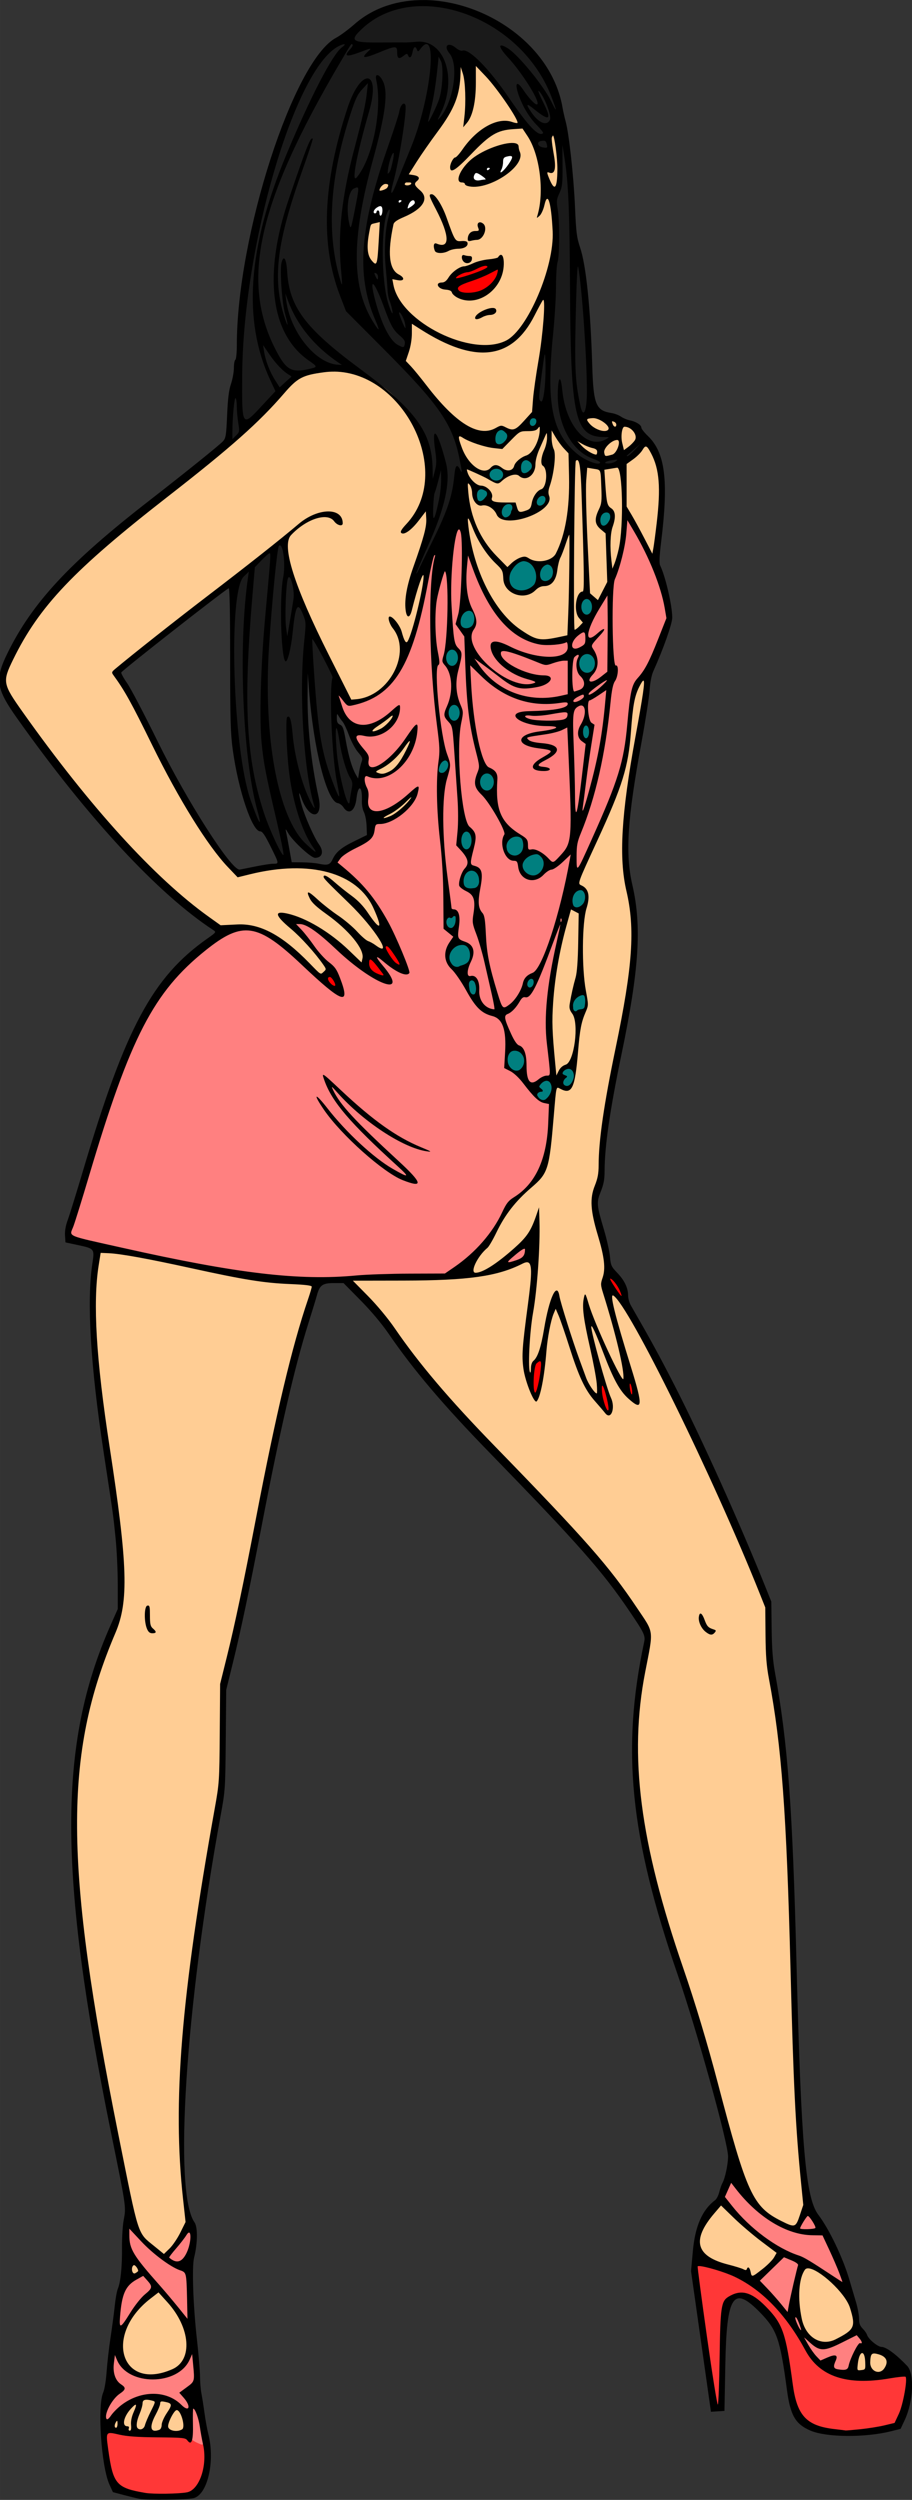 <?xml version="1.0" encoding="UTF-8" standalone="no"?>
<svg xmlns:rdf="http://www.w3.org/1999/02/22-rdf-syntax-ns#" xmlns="http://www.w3.org/2000/svg" height="1592.8" viewBox="0 0 581.25 1592.812" width="581.25" version="1.1" xmlns:cc="http://creativecommons.org/ns#" xmlns:dc="http://purl.org/dc/elements/1.1/">
<rect x="0" y="0" width="581.25" height="1592.812" fill="#333333" stroke="none"/>
<g>
<path d="m246.41 602.03c-1.056-0.093-1.633 1.026-1.381 1.945 0.618 2.394 2.122 4.446 3.467 6.482 1.486 2.066 3.175 4.347 5.744 5.066 1.129 0.157 1.618-1.247 1.143-2.106-1.349-2.916-3.295-5.51-5.106-8.15-1.014-1.24-1.948-2.967-3.674-3.236-0.064-0.005-0.129-0.004-0.193-0.002zm-10.434 8.41c-1.423 0.134-1.578 1.839-1.537 2.957-0.088 1.618 0.281 3.266 1.307 4.553 1.806 2.362 4.723 3.527 7.502 4.299 0.909 0.316 2.249-0.189 2.064-1.324-0.659-1.525-1.882-2.749-2.826-4.107-1.681-2.058-3.185-4.338-5.293-5.992-0.358-0.238-0.779-0.415-1.217-0.385zm-25.816 11.102c-1.303 0.051-2.334 1.408-1.898 2.676 0.568 1.865 2.005 3.406 3.633 4.428 0.802 0.539 2.264 0.704 2.606-0.449 0.355-1.824-0.844-3.498-1.828-4.92-0.626-0.791-1.431-1.684-2.512-1.734zm178.88 192.29c-1.038 0.029-1.28 1.309-0.754 2.033 1.817 3.456 4.04 6.695 6.408 9.795 0.437 0.738 1.563 1.355 2.207 0.492 0.569-1.02-0.265-2.142-0.535-3.133-1.359-3.23-3.186-6.408-5.934-8.648-0.404-0.293-0.872-0.581-1.393-0.539zm-45.094 52.744c-2.503 0.617-3.723 3.392-3.971 5.76-0.634 4.709-1.093 9.583-0.188 14.281 0.07 1.227 1.73 2.276 2.406 0.867 1.924-4.124 2.354-8.759 3.096-13.203 0.151-2.335 0.919-4.934-0.162-7.135-0.27-0.369-0.723-0.594-1.182-0.57zm57.871 14.111c-0.138-0.023-0.283-0.018-0.434 0.021-1.258 0.474-0.953 2.077-0.881 3.133 0.265 1.762 0.39 3.683 1.41 5.199 0.692 0.846 2.043 0.116 1.94-0.902 0.034-2.25-0.129-4.609-1.086-6.676-0.196-0.384-0.537-0.706-0.949-0.775zm-17.961 1.543c-1.669 0.577-0.945 2.806-1.012 4.139 0.402 4.158 1.407 8.352 3.262 12.102 0.58 1.368 2.708 0.979 2.602-0.557-0.12-4.53-1.486-8.953-2.83-13.252-0.411-0.924-0.725-2.504-2.022-2.432z" fill="#f00"/>
<path d="m309.7 168.44c-0.166-0.015-0.332-0.008-0.49 0.021-4.344 0.602-7.919 3.853-12.293 4.205-2.507 0.694-5.139 1.671-6.947 3.609-0.709 1.031 0.561 2.109 1.592 1.789 4.568-0.78 8.932-2.466 13.281-4.021 2.167-0.954 4.61-1.602 6.381-3.234 0.835-1.165-0.361-2.268-1.523-2.369zm7.117 3.353c-0.1-0.011-0.202-0.009-0.305 0.006-6.261 2.087-12.056 5.332-18.361 7.375-2.622 1.262-6.174 1.916-7.422 4.846 2.642 4.431 8.495 2.746 12.701 2.518 6.791-1.136 12.681-6.73 14.518-13.289 0.13-0.728-0.434-1.381-1.131-1.455z" fill="#f00"/>
<path d="m445.35 1443c-0.399-0.01-0.796 0.01-1.193 0.051-0.836 2.231 0.435 4.839 0.418 7.213 3.514 26.358 7.017 52.732 11.477 78.949-0.46 1.731 1.924 4.562 2.473 1.758 1.296-19.352 0.729-38.85 2.186-58.137 0.133-3.866 1.691-8.048 5.559-9.56 4.162-2.075 9.383-2.233 13.275 0.533 6.663 4.187 12.09 9.97 16.092 16.67 5.247 9.975 6.137 21.436 7.975 32.387 1.454 8.757 1.983 18.239 7.113 25.803 5.029 7.161 14.177 9.058 22.322 10.06 9.255 1.43 18.59-0.481 27.717-1.955 3.386-0.807 7.037-1.153 10.172-2.582 4.62-8.939 7.128-18.953 7.428-28.992-0.625-2.478-3.894-1.421-5.697-1.365-8.157 1.209-16.206 2.508-24.441 2.121-12.589 0.257-26.06-5.165-32.58-16.408-6.965-11.936-14.451-23.792-24.439-33.484-10.278-10.352-23.347-17.82-37.51-21.34-2.716-0.621-5.55-1.682-8.344-1.721zm-375.38 106.9c-3.817 0.444-1.825 5.672-1.877 8.125 1.497 9.042 1.762 19.857 9.146 26.363 11.219 5.872 24.542 5.28 36.846 4.746 5.159-0.085 10.825-1.857 12.812-7.158 3.571-7.348 5.606-16.395 2.783-24.254-2.462-2.723-6.37-3.746-9.566-4.332-4.958-3.347-11.649-0.262-17.271-1.125-11.016-0.249-21.958-0.974-32.873-2.365z" fill="#ff3737"/>
<path d="m465.79 1390.2c-1.222 0.581-1.275 2.234-1.955 3.287-0.822 2.034-1.92 4.006-2.555 6.092 0.088 1.246 1.357 2.05 1.973 3.074 3.989 5.085 8.193 10.014 12.949 14.404 9.657 9.069 20.814 16.855 33.432 21.158 5.77 2.553 10.885 6.281 16.232 9.643 3.513 2.202 6.862 4.689 10.471 6.725 1.094 0.441 1.861-0.958 1.248-1.826-3.406-9.859-7.993-19.248-12.369-28.699-0.966-1.056-2.638-0.626-3.938-0.81-5.247 0.062-10.598-0.434-15.535-2.113-13.482-4.285-24.708-13.664-33.732-24.34-1.874-2.104-3.349-4.592-5.461-6.465-0.233-0.152-0.493-0.147-0.76-0.129zm48.965 20.803c-1.45 0.506-2.049 2.172-2.928 3.314-0.974 1.758-2.337 3.454-2.652 5.476 0.194 1.457 2.071 1.145 3.123 1.363 2.463 0.113 5.003 0.019 7.385-0.646 1.287-0.405 1.164-1.977 0.549-2.904-1.254-2.291-2.59-4.676-4.598-6.389-0.26-0.165-0.57-0.255-0.879-0.215zm-432.54 7.106-0.836 0.873 0.836 0.686v-1.559zm0 1.559v1.07c-1.443 7.905 2.018 15.537 7.148 21.393 9.554 11.799 20.658 26.145 30.367 37.773 3.02-0.242-0.063-7.644 0.432-9.684-0.535-7.199-0.059-14.715-1.807-21.699-5.593-4.647-12.851-6.979-18.164-12.121-6.256-4.799-11.198-11.276-17.238-16.127l-0.738-0.606zm38.182 1.938c-1.675 0.373-2.259 2.313-3.293 3.478-3.109 4.419-6.946 8.246-10.002 12.703-0.559 1.363 1.167 1.984 2.023 2.699 2.241 1.641 5.757 1.783 7.701-0.41 3.712-3.857 5.132-9.357 5.481-14.566 0.024-1.387 0.029-3.877-1.91-3.904zm379.33 15.746c-0.234 0-0.429 0.083-0.645 0.244-5.138 5.011-10.376 9.958-15.41 15.051-0.683 1.303 1.147 2.069 1.775 2.992 5.513 5.476 10.442 11.46 15.439 17.408 0.585 1.008 2.133 0.554 2.133-0.602 1.809-9.226 3.887-18.442 6.203-27.598 0.366-1.155 0.527-2.667-0.66-3.418-2.592-1.835-5.674-2.886-8.588-4.049-0.089-0.02-0.17-0.029-0.248-0.029zm-408.32 11.9c-0.175 0-0.36 0.043-0.559 0.08-4.078 2.259-8.577 4.491-11.008 8.68-2.864 4.982-3.472 10.858-4.041 16.471-0.083 2.334-0.492 4.725-0.084 7.037 0.408 1.37 2.19 1.141 2.897 0.162 2.765-3.092 4.604-6.876 7.043-10.217 2.576-3.787 5.494-7.401 9.025-10.365 1.346-1.313 3.269-3.138 2.309-5.197-1.237-2.455-3.246-4.449-5.078-6.441-0.163-0.156-0.329-0.207-0.504-0.209zm415.58 26.402c-1.526 0.399-0.826 2.21-0.477 3.232 0.871 2.184 1.611 4.577 3.252 6.318 1.032 0.808 2.173-0.593 1.613-1.603-0.865-2.537-1.533-5.268-3.156-7.445-0.313-0.334-0.764-0.567-1.232-0.502zm38.961 11.492c-5.893 2.45-11.392 5.835-17.408 8.024-2.655 0.993-5.839 1.139-8.23-0.584-2.456-1.459-4.281-3.758-6.652-5.311-1.119-0.393-1.777 1.083-1.08 1.879 2.662 4.978 5.737 9.928 10.047 13.619 1.274 0.273 2.484-0.86 3.717-1.188 1.932-0.691 3.856-1.872 5.955-1.797-0.107 2.433-2.258 4.771-1.221 7.242 1.197 1.553 3.436 1.568 5.219 1.805 1.898 0.224 4.327-0.125 5.137-2.131 0.824-2.468 1.481-4.964 2.602-7.305 1.207-2.556 2.344-5.321 4.252-7.51 1.189 0.425 2.348-0.866 1.785-2-0.75-1.73-2.054-3.195-3.357-4.533-0.209-0.175-0.514-0.144-0.764-0.211zm-423.35 12.416c-0.122-0.014-0.251-0.01-0.393 0.012-1.207 0.709-1.375 2.344-2.074 3.463-1.958 4.396-5.886 7.707-10.221 9.635-8.438 3.469-18.463 3.407-26.525-0.889-4.021-2.082-7.034-5.783-8.565-10.016-0.236-0.911-1.282-1.999-2.184-1.117-0.695 1.28-0.513 2.878-0.789 4.289-0.506 4.535-0.326 9.711 2.924 13.268 1.034 1.337 2.704 2.029 3.721 3.344 0.173 1.212-1.359 1.785-2.07 2.488-4.498 3.28-7.777 8.165-9.346 13.486-0.381 1.578-0.794 3.875 0.869 4.846 1.567 0.302 2.504-1.442 3.397-2.432 4.952-6.625 12.28-11.474 20.359-13.098 6.928-1.458 14.686-0.48 20.459 3.74 2.312 1.46 4.022 4.117 6.783 4.893 1.503 0.338 2.514-1.317 2.076-2.635-0.67-3.287-3.29-5.643-5.322-8.141 2.478-2.008 5.352-3.585 7.502-5.965 2.092-2.776 1.259-6.484 1.098-9.684-0.281-2.951-0.459-5.919-0.855-8.855-0.198-0.381-0.478-0.589-0.844-0.633zm0.865 34.818c-1.957 0.703-0.956 3.468-1.353 5.049-0.082 4.894-0.347 9.863-0.082 14.711 1.632 1.53 4.046 2.524 6.201 3.371 1.761 0.458 2.097-1.711 1.494-2.902-1.335-6.48-1.781-13.347-4.736-19.357-0.327-0.51-0.878-0.963-1.523-0.871z" fill="#ff8080"/>
<path d="m399.93 330.93c-3.766 1.726-1.632 7.284-2.822 10.529-0.767 11.198-5.78 21.435-7.775 32.348-0.41 2.802-0.409 8.759-0.443 9.336 1.256-2.371-1.533-6.533-3.793-3.881-4.343 6.931-9.148 15.186-11.721 22.293-4.498-1.41-8.295 4.02-10.17 7.262-2.256-3.084-6.504 0.713-9.545 0.117-18.248 2.466-33.341-11.935-41.329-26.863-5.53-9.107-8.307-19.682-12.925-29.073-3.55-1.195-3.191 3.924-3.336 6.111-0.462-7.441 1.081-15.616-1.648-22.652-3.417-2.805-5.673 3.167-5.697 5.848-1.61 7.511-2.248 16.271-2.668 23.242 0.109-4.119-5.011-3.218-5.225 0.232-0.707 2.764-1.695 5.443-2.369 8.219-0.567-6.063 1.915-11.318 3.394-17.012 1.332-3.426-1.889-7.444-5.459-5.475-4.408 1.624-2.514 8.094-4.346 11.532-5.256 23.287-8.178 48.314-21.644 68.575-6.525 8.652-17.407 15.21-27.908 16.193-2.579-2.37-4.899-7.963-9.014-7.016-2.473 4.166 1.29 9.426 3.463 13.023 4.303 6.728 12.665 11.802 20.668 8.402 2.777-0.993-3.624 2.27-1.855 4.449-3.076-0.04-9.88-2.692-11.34 1.756 0.7 7.088 10.076 10.205 9.207 17.926-0.456 3.099 2.994 4.25 4.922 3.963-0.731 1.848-0.616 2.574-3.01 1.982-3.346-0.417-6.799 1.471-5.014 5.113 1.543 4.964 3.339 9.845 2.404 15.098 1.042 6.293 9.051 6.817 13.689 4.281 1.784-0.527 5.278-2.66 5.695-2.879-2.544 3.062-8.688 3.169-9.67 7.453 0.11 1.388 2.374 1.92-0.547 1.812-3.259 0.128-5.322 2.123-4.848 5.541-2.69 9.04-13.965 9.891-20.008 15.908-2.845 1.944-4.148 5.433-1.039 7.803 21.301 16.586 34.808 41.35 42.639 66.764-7.788-2.112-13.085-9.215-20.029-13.107-4.269 2.343 1.069 6.842 2.908 8.918 2.287 3.171 5.94 6.246 6.416 10.119-8.023-0.714-14.18-7.074-20.672-11.201-12.183-9.051-21.992-22.086-36.518-27.572-2.382-1.563-7.504 0.408-4.603 3.459 8.017 10.216 17.362 19.326 26.068 28.873 2.715 4.169 5.351 9.907 4.871 14.529-17.575-10.755-29.819-28.818-48.239-38.567-11.946-7.23-26.572-0.795-36.21 7.389-21.717 16.105-37.951 38.624-48.447 63.395-17.305 38.425-27.403 79.562-40.373 119.49 0.589 5.777 8.275 5.204 12.357 6.751 49.827 11.049 100.07 23.76 151.43 23.657 23.639-1.202 47.222-2.388 70.91-1.958 7.649 0.857 12.922-6.02 18.676-10.04 11.694-9.623 20.227-22.331 27.461-35.441 6.284-6.712 14.962-11.413 18.652-20.307 6.963-13.516 7.832-29.336 7.68-44.174-2.047-3.321-7.154-2.295-9.078-6.051-6.224-5.901-10.879-13.655-18.559-17.896-0.355-7.325 0.787-16.018-0.562-22.639 1.907 4.859 4.473 9.615 8.932 12.438 3.991 6.482-0.687 16.113 5.344 21.576 5.074 2.315 8.443-4.49 13.486-4.33 3.053-3.846 0.22-9.808 0.471-14.396-4.515-29.831 2.874-59.396 8.863-88.497 0.672-1.552 0.553-6.838-2.068-4.408 2.587-11.295 6.158-22.66 7.104-34.17-3.042-3.654-6.653 2.669-9.051 3.978-4.291 3.381-9.554 5.107-13.57 8.947-5.021 3.156-10.663-1.814-10.707-7.129 0.089-5.107-7.045-3.314-8.293-7.697-2.854-4.421-0.036-9.321-0.639-13.969 0.092-1.05-2.396-4.933-0.816-2.977 3.345 4.404 9.588 6.177 12.457 10.695-0.478 3.128 1.045 6.96 4.867 6.258 6.013-0.265 8.633 7.921 14.143 7.584 6.572-4.633 11.761-12.128 11.648-20.479 0.519-3.877 0.19-9.68 0.617-12.342 1.577 2.584 4.059-1.259 4.166-1.32 0.883 1.412 3.099 0.851 3.713-0.525-3.297 10.665-9.322 21.012-7.806 32.579-0.822 2.541 0.702 7.606 3.999 5.05 8.44-14.996 14.621-31.339 21.357-47.201 7.693-18.383 10.198-38.242 11.775-57.938 0.393-7.32 2.97-14.254 8.09-19.568 6.903-10.714 10.664-23.22 15.461-34.857-2.892-22.532-12.709-43.74-24.912-62.637-0.469-0.386-1.077-0.606-1.688-0.557zm-104.18 42.81c-0.454 8.338 5.13 15.318 5.986 23.301-3.211 5.112-3.78 11.767-0.617 17.1 0.424 1.481 3.225 4.145 2.846 4.684-3.419-0.255-2.345 4.212-0.477 5.559 3.005 3.856 0.891 1.603-1.42-0.691-1.073-2.743-5.044 0.552-3.75-3.045-0.86-7.116 1.469-15.624-4.412-21.088-3.004-3.887 1.076-8.832 0.68-13.271 0.601-4.525 0.911-9.083 1.105-13.643l0.053 0.999 0.005 0.097zm-8.893 25.873c0.306 5.791 1.049 12.085 5.219 16.434-0.746 9.027-4.351 18.061-2.228 27.273 0.982 5.515 4.868 10.615 2.447 16.422-1 4.71-0.984 9.555-1.277 14.342-0.601-5.801-0.081-12.344-4.807-16.65-2.615-5.182 3.128-10.402 2.889-15.865 0.674-7.059-0.26-14.677-5.014-20.193 0.863-7.699 2.549-15.495 2.672-23.352l0.062 0.998 0.037 0.592zm-10.572 7.742c0.182 5.076 1.871 10.235 1.697 15.219-1.613 1.581-0.714 6.99-1.114 2.525-0.308-5.746-0.698-12.539-0.584-17.744zm98.691 0.459c1.326 0.684 3.23-0.509 1.404 1.586-2.481 4.713 4.071 8.545 2.477 13.58 0.327 3.586-9.288 11.556-1.779 13.039 1.41 0.409 5.95-2.67 2.6-0.355-2.145 1.527-5.641 4.52-6.465 5.852-0.942-1.725-5.077 0.733-1.865-1.129 4.425-2.733 2.624-8.551-0.521-11.537-3.465-3.683 0.391-8.51-0.846-12.404-2.908-3.122-6.17 2.669-6.502 3.602-1.16-2.448-5.965-0.283-6.211-0.697 2.978-0.527 5.907-3.738 6.465-5.684 3.59 3.817 11.682-1.442 11.244-5.852zm-58.826 2.789c2.447 0.444 6.822 2.373 7.41 2.791-3.442-1.985-8.013 1.782-5.551 5.334 6.159 8.237 16.847 12.124 26.76 13.289 2.132-0.142 5.933 0.275 2.617 2.061-1.314 0.611-5.794 3.317-4.621 0.408-2.105-4.295-8.613-3.12-12.072-5.803-6.988-3.405-15.26-8.833-16.031-17.264 0.018-0.748 0.904-0.923 1.488-0.816zm72.885 1.107c0.547 4.886-0.456 10.797 2.883 14.701 0.227 5.083-3.62 9.564-3.738 14.443-0.08-2.948-3.408-2.628-5.025-1.043 1.692-1.857 7.365-5.042 3.83-7.652-1.753-1.107-6.554 3.37-3.082 0.533 3.297-1.703 6.169-4.719 4.972-8.689 0.025-3.997 0.099-8.872 0.161-12.293zm-47.947 7.606c4.398 0.886 10.145 1.177 13.879 0.609-4.771 2.315-9.899 1.675-14.516-0.742l0.637 0.133zm22.682 20.951c0.391 2.409 3.327 2.494 4.76 1.555-2.85 0.679-7.305 5.692-2.875 7.209 2.432-0.153-1.634 2.265-1.373 3.857-1.462 5.777-0.28 11.877-0.531 17.775-0.269-2.809 0.89-10.37-4.074-8.328-1.887 0.936-3.879 2.71-4.207-0.207-1.671-1.612-4.22-0.902-6.287-1.334 4.798 0.887 17.05 0.109 13.641-7.611-1.223-1.163-3.18-0.936-0.68-1.984 3.234-1.76 0.63-6.71-2.668-5.343-4.829 0.437-9.681 0.828-14.555 0.634 6.272-0.222 12.795-0.742 18.674-3.076 0.038-0.911 0.077-2.851 0.176-3.147zm10.158 3.133c1.724 1.208 1.805 0.903 0.195 2.356-1.233 1.198-0.562 4.153-2.527 2.152-2.53-0.331 2.352-1.749 2.15-3.613 0.149-0.187 0.056-1.087 0.182-0.895zm-120.95 9.359c-0.402 1.811-0.446 4.663-1.488 1.9-2.339-0.701 1.537-1.785 1.488-1.9zm80.41 2.793c-0.677 1.362 1.54 3.738-1.07 1.772-3.547-1.284-0.642-1.804 1.238-1.924l-0.168 0.152zm40.416 2.228c0.68 3.365 4.838 5.062 2.522 8.874-0.8 2.029-0.497 10.773-1.792 6.313-2.961-2.083-5.807-5.52-3.318-9.213 0.957-1.901 2.012-4.163 2.588-5.975zm-109.62 8.328c-0.035 1.349-1.187 7.598-1.33 6.361-0.06-2.553-4.75-1.089-1.236-3.594 0.586-0.459 2.618-4.02 2.566-2.768zm70.281 5.262c0.624 1.216 3.735 2.736 0.727 1.139-0.436-0.187-1.62-1.172-0.727-1.139zm-52.969 2.611c1.1 6.705 5.392 13.273 2.108 20.05-2.778 8.819-2.586 20.01-2.572 27.704-1.363-16.069 0.363-32.244 0.234-48.291-0.266-2.046 0.099 0.007 0.23 0.537zm67.188 1.848c0.407 0.088-0.787-0.153 0 0zm2.275 0.627c2.074-0.237 2.379 3.036 1.121 0.775-0.269-0.329-1.038-0.756-1.121-0.775zm-44.27 8.42c0.983 4.245 5.169 5.761 7.885 8.426 1.195 7.66-0.363 15.88 2.106 23.467-3.196-6.121-8.663-10.858-11.857-16.832-0.598-5.07 3.474-10.337 1.867-15.061zm35.301 3.033c1.087 1.599-0.842 0.787 0 0zm36.143 13.07c-1.256 4.685-2.798 10.036-4.231 14.211 1.612-4.965 3.088-9.972 4.438-15.014l-0.207 0.803zm-113.56 3.647c-0.454 1.971-0.627 3.018-2.213 1.607 0.559-0.433 1.763-1.407 2.213-1.607zm29.512 12.986c0.51 5.388 3.482 9.906 6.68 13.959 1.179 4.833-1.194 9.541-1.926 14.316-1.977-4.434-7.678-7.074-5.657-12.497 0.48-5.933 0.679-11.891 0.551-17.843 0.117 0.688 0.234 1.376 0.352 2.064zm5.34 34.346c2.11 1.873 6.393 2.117 5.727 5.898 0.114 4.407-1.486 10.807-1.725 13.957-0.781-4.926-8.124-4.843-8.789-9.389 0.213-3.967 2.801-7.638 4.787-10.467zm-15.646 9.482c1.265 6.203 0.599 13.313 3.293 19.039 1.93 0.749 4.215 0.988 3.783 3.906 1.356 5.065-3.131 11.693 1.633 15.607 3.389 1.831 9.11 3.816 7.078 8.848-0.803 4.273-5.238 9.974-2.041 14.141 2.406 0.78 5.683 0.36 5.734 3.984 0.546 5.897 0.556 13.432 6.826 16.432 2.48 1.964 7.717 2.157 6.732-2.26-0.375-2.338-1.479-7.155-1.506-7.664 1.663 3.305 1.868 10.701 7.133 9.809 2.477-0.396 5.079-3.519 6.106-4.346-2.062 4.376-9.591 5.73-7.977 11.525-4.342-5.476-12.611-5.59-16.426-11.826-6.104-7.798-10.218-17.227-16.908-24.758-3.921-5.271-0.039-11.237 2.598-15.982 0.936-4.027-5.732-5.06-5.832-9.375 0.277-9.352-0.067-18.809-0.365-28.201l0.123 0.992 0.016 0.129zm20.182 17.438c1.919 3.777 3.937 7.69 3.598 12.045 0.323 5.119 0.562 10.257 1.32 15.34-1.276-6.232-4.393-12.47-5.576-18.469 0.197-2.811 0.224-7.366 0.658-8.916zm39.584 39.943c-2.707 4.778-3.619 11.554-8.383 14.721-1.626-0.817-4.938 2.833-2.676-0.34 2.553-4.202 2.468-10.33 8.035-12.066 1.31-0.827 2.589-1.817 3.377-3.18l-0.354 0.865zm-133.46 71.523c1.64 3.169-2.902-2.608 0 0zm50.838 58.961c4.268 3.244 1.356 3.453-1.473 1.578 1.117 0.064 0.978-2.418 1.473-1.578zm72.982 44.523c-4.682 1.977-9.16 5.666-11.879 9.867 0.542 4.234 5.969 1.603 8.434 0.807 4.27-0.908 8.177-6.91 4.846-10.459-0.424-0.214-0.933-0.312-1.4-0.215z" fill="#ff8080"/>
<path d="m325.21 98.52c-2.115 0.106-4.993 0.702-5.295 3.252-0.328 2.433-0.46 4.946-1.713 7.125-0.714 1.446 1.307 2.419 2.219 1.268 2.703-2.597 5.216-5.606 6.643-9.104 0.558-1.367-0.335-2.699-1.853-2.541zm-14.299 7.598c-1.47 0.154-2.167 2.505-0.49 2.981 1.607 0.653 3.584-2.043 1.627-2.867-0.266-0.094-0.553-0.12-0.834-0.113-0.104-0.01-0.205-0.01-0.303 0zm-7.42 3.295c-1.915 0.229-2.656 2.775-2.248 4.406 0.857 2.217 3.647 2.215 5.598 1.752 1.163-0.329 3.517-0.07 3.375-1.84-1.173-1.777-3.275-2.787-5.072-3.863-0.516-0.246-1.07-0.472-1.652-0.455zm-48.395 17.205c-1.742-0.104-2.61 2.686-0.795 3.217 1.624 0.447 3.525-2.312 1.551-3.115-0.24-0.089-0.501-0.12-0.756-0.102zm8.047 0.219c-2.619 0.376-3.869 3.396-4.109 5.732 0.207 1.618 2.076 0.935 2.846 0.162 1.487-1.084 3.885-2.321 3.166-4.57-0.218-0.852-1.035-1.384-1.902-1.324zm-20.939 3.736c-2.203 0.375-4.726 2.11-4.822 4.525 0.016 1.856 2.6 2.006 3.287 0.484 0.441-0.81 0.354 0.905 0.426 1.248-0.097 1.575 2.151 2.041 2.693 0.561 0.941-1.984 1.482-5.042-0.492-6.568-0.33-0.188-0.714-0.267-1.092-0.25z" fill="#fff"/>
<path d="m269.12 2.082c-1.22 0-2.45 0.029-3.68 0.086-15.6 0.733-31.82 7.702-40.98 20.693-0.65 1.487-3.55 1.376-4.1 3.375-5.83 0.481-10.49 5.733-14.46 9.782-14.61 17.819-22.26 40.138-29.5 61.711-15.76 50.861-24.96 104.13-23.69 157.48-0.42-2.35-2.27-4.95-4.29-2.62-2.51 8.97-2.1 18.62-1.93 27.84 2.42 2.97 5.34-1.61 6.83-3.43 2.31-3.86-0.51-10.03-0.14-12.99-0.11 3.89 4.77 6.53 7.34 2.94 6.08-5.1 11.89-11.26 16.46-17.39 0.17-1.38-1.67-4.76 0.56-1.55 4.04-0.57 6.49-4.49 9.42-6.89 1.13-4.16-5.33-4.93-6.74-7.98-4.65-4.58-8.15-10.42-12.44-15.13-2.1 1.16-1.71 0.69-2.25-2.03-2.01-9.61-2.8-19.48-2.44-29.31 0.68 16.37 7.86 31.61 16.51 45.19 4.54 6.81 13.52 5.7 20.5 4.72 3.35-0.63 4.13-4.24 1.02-5.93-6.95-6-15.15-11.24-18.43-20.32-0.79-2.08-2.31-3.44 0.43-2.34 1.93-0.89 1.99-2.34 2.88 0.65 6 12.19 16.63 23.97 30.62 26.18 3.78 0.45 2.88-4.41 0.06-5.22-15.58-10.27-27.06-25.87-33.75-43.18-3.39-2.89-1.14-8.7-1.96-12.93-0.31-6.19 0.73 2.47 1.24 4.67 1.65 11.86 6.86 23.09 15.5 31.48 14.68 16.43 34.19 27.52 50.04 42.36 13.59 11.28 26.06 26.46 25.97 45.01 0.88 2.79-1.66 8.52 2.19 9.52 3.31-1.7-0.24 3.45-0.11 5.07-1.85 6.11-2.2 12.96-1.19 19.19 0.57 1.89 4.13 0.1 1.94 2.73-3.79 10.84-9.72 20.98-13.08 31.9 0.47 3.32 4.88 1.56 4.9-1.17 9.41-20.43 22.14-40.5 23.44-63.53 0.71 3.08 5.44 1.99 4.32-1.12-1.98-17.48-9.32-34.1-20.99-47.28-4.65-6.04-9.89-11.32-15.61-16.25-12.5-14.88-28.88-26.6-39.34-43.13-0.74-2.28-3.38-7.05-2.82-8.16 3.97 0.47 2.33-5.5 2.19-7.86-1.42-14.66-1.21-29.55 0.47-44.19 0.16 4.15-0.66 10.17 3.11 12.67 4.61-0.19 3.04-7.35 4.48-10.13 0.63-5.45 3.1-11.43 1.76-16.73-3.25-2.49-7.09 1.8-8.04 4.83 1.04-6.75 3.04-14.79 4.39-20.68-0.04 3.69-2.63 9.02 0.04 11.62 4.62 0.96 5.43-5.56 7.52-8.29 1.95-3.8 4.22-10.455 4.93-12.907-7.37 30.457-17.75 62.547-9.6 93.957 3.08 8.95 6.62 17.9 11.85 25.84 4.61-0.72 1.36-6.83 0.51-9.38-11.03-24.28-8.45-52.35-1.88-77.43 4.81-18.74 10.74-37.141 17.71-55.192-0.59 9.814-2.97 19.807-5.13 29.472 0.15-0.987 0.25-1.976 0.16-2.968-0.11-0.536-0.6-0.943-1.15-0.916-1.32 0.219-1.64 1.792-2.15 2.816-1.38 3.578-2.25 7.378-2.4 11.218 0 1.05 1.44 1.36 2.03 0.56 1.08-1.1 1.64-2.49 2.05-3.95-0.3 1.44-0.59 2.88-0.84 4.31-3.6 0.21-2.26 4.16-1.09 6.14-1.04 2.17-1.8 8.37 2.37 6.82 4.07-4.09 3.97-10.42 6.87-15.24 9.63-24.699 19.53-51.311 18.15-77.816 3.95 2.078-0.04 6.578 0.74 10.025 0.43 13.206-3.76 26.25-5.54 39.092 2.71 2.924 4.76-2.646 5.47-4.627 4.04-7.862 7.12-17.031 7.3-25.561 0.88 9.066-3.02 17.4-6.2 25.42 0.33 3.484 4.64 1.561 5.35-0.719 7.24-10.928 10.72-25.265 7.27-38.105-0.18-2.174-3.77-5.329-2.85-6.137 2.95 2.387 6.35 3.663 10.03 3.944 18.5 12.969 26.93 35.274 43.04 50.584 2.03 2.889 9.14 2.547 7.3-2.004-0.61-1.483-4.45-4.306-0.94-2.928 5.25 0.812 7.23-5.787 5.09-9.697-1.04-3.589-0.69-1.585 1.18 0.17 3.47 1.139 3.52-3.762 1.87-5.608-11.77-35.855-47.73-63.12-85.67-63.121zm-3.01 26.17c0.17-0.026 0.46 0.032 0.9 0.232-0.31 1.556-1.66-0.121-0.9-0.232zm-26.47 0.287c0.35 0.026 0.76 0.131 1.25 0.336 1.94 0.118 9.06-0.092 8.47 0.229-4.5 1.539-8.98 3.252-13.57 4.544 2-1.515 1.42-5.287 3.85-5.109zm23.44 0.258c-1.59 1.025-0.88 4.645-3.55 3.18-2.33-0.033-5.4 4.53-4.77 0.423-0.18-1.606-1.37-3.098-2.98-3.447 3.58 0.038 8.26-0.146 11.3-0.156zm59.91 3.875c7.94 6.507 15.35 15.456 20.53 23.379-2.18-0.112-2.38 3.197-3.47-0.422-4.76-8.151-11.32-16.362-17.06-22.957zm-112.5 11.07l-0.15 0.315c-8.45 17.965-17.22 35.775-25.63 53.754 7.55-18.451 16.29-36.501 25.78-54.069zm31.33 7.235c4.07 8.024 1.14 17.71 0.16 26.156-0.27 1.807-3.23 14.604-2.11 9.492 2.64-11.56 2.84-24.503 1.95-35.648zm-7.87 0.615c1.35 0.28-2.53 0.673-2.59 2.109-1.37 1.351-2.58 2.86-3.63 4.467 1.67-2.277 3.22-6.019 6.22-6.576zm1.78 6.199c0 0.004-0.02 0.207-0.1 0.775-0.16 0.982 0.09-0.788 0.1-0.775zm96.3 0.787c0.04-0.051 0.17 0.099 0.45 0.537 0.96 1.938 4.19 4.909 4.3 5.865-1.85 0.43-2.5 0.97-3.03-1.574-0.25-0.612-1.9-4.606-1.72-4.828zm-96.57 1.115l-0.1 0.995-0.03 0.23c-0.66 5.342-1.81 10.535-3.15 15.738 1.31-5.61 2.47-11.259 3.28-16.963zm109.15 6.463c0.07 0.009 0.17 0.225 0.32 0.815 0.93 2.006 3.66 6.968-0.01 3.64-2.3-1.595-3.38-1.874-0.88-3.226 0.33-0.258 0.4-1.248 0.57-1.229zm7.54 18.24c-2.8 0.052-2.33 4.682-2.5 5.176-2.48-4.477-11.79-0.181-7.53 4.403 1.98 1.904 6.45 3.235 8.3 0.636 0.54 4.419 2.05 9.399 0.82 13.669-2.97-1.59-5.42 1.68-3.7 4.32 1.33 2.82 2.84 9.53 7.25 7.75 1.55-1.77 1.17-1.23 0.43 0.82-4.7 7.93 0.09 16.94-0.88 25.39 0.88 13.55-2.53 26.8-2.03 40.39-0.41 12.86-1.69 25.73-2.71 38.5-0.27-2.31-1.8-4.78-3.72-2.34-2.06 7.51-2.12 15.47-3.47 23.2 0.39 3.42-2.28 9.21 1.79 11.07 4.75 0.43 3.7-6.47 4.67-9.41 0.35-5.43 0.23 0.16 0.41 2.73 0.36 15.36 5.74 31.5 18.72 40.74 4.21 2.83 9.6 6.58 14.82 5.22 1.29-2.52 1.67 0.72 3.78 0.52 3.03 0.07 8.9-0.95 8.26-4.89-2.75-2.67-7.86-0.66-10.59 1.29-0.42 0.73-2-2.15-3.43-1.92-15.53-5.16-22.89-22.09-23.41-37.39 2.09 11.42 7.58 24.55 19.46 28.53 4.37 0.99 10.9 0.03 12.75-4.08-1.47-3.91-7.12-0.92-9.99-2.73-5.96-1.1-8.57-7.33-9.88-12.44 2.57 2.57 5.4-0.91 5.21-3.64 2.16-15.33-0.12-30.93-0.52-46.34-1.18-14.92-1.74-30.03-4.43-44.75-1.35-3.43-4.61 0.65-3.88 2.92-0.27 7.73-0.7 15.46-0.85 23.2-0.93-33.71 1.22-67.83-4.77-101.17-0.13-1.779-2.92-5.765-3.89-2.668 0.6 2.575-0.23 5.119 0 7.746-1.13-4.533-0.08-10.552-3.33-14.229-0.35-0.182-0.77-0.27-1.16-0.223zm-104.02 47.204c-5.26 2.57-4.42 10.43-5.52 15.4-1.02 14.76-0.84 29.79 2.33 44.3-2.29-3.56-2.4-9.53-6.71-11.34-4.35 0.92-1.64 6.91-1.17 9.73 3.23 11.35 6.03 24.82 16.4 31.92 2.92 2.55 7.4-0.2 6.24-3.89-1.88-5.13-7.73-7.69-9.41-13.13-0.44-1.59-3.14-4.67-0.23-3.27 4.29-1.01 0.74-6.7 0.35-9.41-2.67-11.1-2.74-22.72-3.02-34.1-0.59-8.21 1.89-16.17 2.83-24.23 0.02-1.1-1.01-2.03-2.09-1.98zm-35.87 34.82c-0.01-0.08 0.09 0.35 0.34 1.63 0.45 2.44 2.34 10.51 0.91 4.49-0.26-0.93-1.22-5.87-1.25-6.12zm26.67 6.59c-1.11-0.02-1.41 1.32-0.95 2.13 0.55 1.25 0.95 2.71 2.03 3.61 0.9 0.57 1.86-0.4 1.78-1.32 0.23-1.56-0.21-3.37-1.69-4.16-0.36-0.19-0.77-0.27-1.17-0.26zm15.5 24.06c-4.11 1.14-0.56 6.22 0.12 8.7 0.57 2.27 3.08 7.41 5.47 3.86 0.57-4.38-1.21-9.98-4.99-12.5-0.2-0.05-0.4-0.07-0.6-0.06zm154.5 83.19c-4.13 2.37-8.12 5.94-11.26 9.52-0.71 3.49 4.16 3.32 5.49 0.95 2.42-2.82 7.68-5.97 6.59-10.17-0.24-0.18-0.52-0.32-0.82-0.3zm-130 3.53l0.28 0.83c1.85 5.53 3.56 11.2 4.03 16.95-0.13-1.22-0.49-2.35-1.31-3.27-1.56-1.02-3.37 1.91-2.17-1.16 0.63-4.46-0.34-8.99-0.83-13.35zm4.31 17.81c0.23 2.78 0.16 5.58-0.33 8.39-0.28-2.51 0.6-5.69 0.33-8.39zm-104.78 43.98c-0.17 0-0.34 0.02-0.51 0.06-4.03 1.97-2.28 7.85-3.57 11.38-0.24 3.18-0.79 6.27-1.05 9.47-0.48-4.9 2.46-10.78-0.07-15.32-3.82-1.36-6.51 3.78-9.1 5.79-2.09 2.22-4.06 4.32-3.9 7.29-1.99-3.85-5.72 1.27-7.17 3.17-5.36 11.02-4.69 23.91-5.47 35.89-0.33 33.75 0.82 67.91 8.54 100.88 2.24 7.18 4.12 14.6 8.15 20.95 3.13 1.19 3.51-2.07 2.98-4.62 3.3 8.89 6.44 18.14 12.09 25.77 3.27 1.37 3.63-3.84 2.59-5.9-5.89-29.9-15.51-59.41-14.01-90.18 0.26-21.33 1.6-42.59 3.57-63.83-3.54 42.07-5.45 85.68 7.48 126.43 3.92 12.06 10.26 24.6 21.32 31.43 3.93 0.51 2.33-4.52 0.45-5.98-12.95-21.33-15.61-47.38-16.27-71.63 2.02 16.85 5.3 34.31 14.22 48.97 2.41 2.65 4.8-1.66 3.08-3.78-7.81-32.82-8.38-67.13-6.25-100.69 1.05-8.4 2.53-18.56-3.72-25.46-1.68-2.01-4.93 1.96-3.16-2.35 0.51-5.63 0.83-12.96-3.51-17.19-1.65-0.97-3.76 2.16-2.33-1.67 0.13-6.06 0.91-13.18-2.96-18.33-0.4-0.31-0.91-0.53-1.42-0.55zm-18.36 21.3l-0.04 0.69c-1.26 14-2.38 28.02-3.19 42.05 0.16-14.29 1.36-28.57 3.23-42.74zm21.32 37.82c0.61 2.25 3.92-0.63 2.82 1.77-0.37 2.55-1.34 9.44-1.92 8.86-0.45-3.52-0.76-7.15-0.9-10.63zm17.68 0.78c-4.17 1.49-0.62 7.65-1.54 10.72 2.1 31.06 2.76 63.66 16.88 92.1 1.36 1.64 3.92 0.2 3.6-1.81 0.63 2.53 2.3 9.37 6.04 6.29 1.33-4.95 2.77-10.49 1.83-15.68-5.89-10.46-6.53-22.45-9.65-33.78-1.19-2.22-4.38 0.83-3.05-3.08-0.57-9.93-0.31-19.91 0.31-29.62-3.47-8.64-7.96-17.05-13.12-24.78-0.36-0.28-0.84-0.39-1.3-0.36z" fill="#1a1a1a"/>
<path d="m303.41 40.475c-3.929 1.618-1.037 7.662-2.01 11.025-0.094 7.663-0.391 15.626-3.559 22.777 0.606-10.853 1.852-22.768-3.064-32.818-4.325-1.156-2.984 5.232-3.295 7.43-0.325 20.963-16.858 35.709-27.012 52.501-1.378 3.51-6.154 6.731-5.353 10.647 1.315 1.953 7.34 0.587 4.072 3.318-2.539-2.413-8.931-0.394-6.441 3.553 1.71 1.835 4.894 0.89 6.381 0.049 2.088 3.12 7.748 6.315 4.193 10.506-4.441 6.252-13.964 6.198-18.049 12.576-2.259 9.581-4.412 20.445-0.455 29.887 0.957 1.805 3.019 3.53 4.203 4.57-2.884-1.581-5.924 1.001-4.373 4.018 3.524 17.386 19.683 28.385 34.82 35.291 12.342 5.094 27.153 8.88 39.826 2.781-15.632 9.208-34.601 1.014-49.006-7.162-4.225-1.533-7.667-6.261-12.135-6.443-3.124 2.323-0.538 7.238-1.732 10.504-0.109 5.195-2.775 9.984-3.453 14.893 2.9 4.57 7.505 8.126 10.563 12.729 10.383 11.995 20.079 26.687 35.64 32.33 5.615 1.933 11.367 0.143 16.5-2.137 3.25 1.393 8.138 3.325 10.879 0.537-4.545 2.821-7.595 8.605-12.307 10.256-8.741-0.6-17.181-4.337-25.141-7.697-4.759 1.248-1.039 7.029-0.193 9.898 1.905 4.686 4.618 9.22 8.67 12.355-1.805-1.701-6.398-1.625-5.609 1.742 0.112 1.973 2.502 4.754 2.549 5.801-4.097 1.073-1.411 6.826-1.639 9.723 0.438 4.438 1.734 9.515 2.686 13.367-3.628-1.672-3.576 3.726-2.873 5.916 3.308 25.87 13.604 53.074 35.625 68.615 6.3 4.92 14.509 6.459 22.193 4.293 3.573-0.903 9.895-0.774 8.987-6.021 0.182-4.357 0.445-10.353 0.539-13.355 0.482 4.427-0.736 9.826 1.58 13.664 2.997 1.222 5.437-2.639 7.172-4.543 1.487-3.838-4.459-5.344-3.613-9.354-0.238-3.975-0.113-8.653 3.643-10.92 1.441-2.033 0.887-4.678 1.074-6.996 0.009 4.303-0.45 9.212 4.021 11.488 1.911 3.253 5.599 1.768 6.123-1.385 2.573-5.261 6.448-10.394 4.602-16.7-1.184-4.423 1.371 1.14 3.262-1.372 4.438-8.392 5.313-18.424 6.051-27.811 0.523-2.69-0.397-10.198 0.735-9.808 5.882 9.447 10.324 20.203 16.396 29.214 4.181 0.482 2.574-6.252 3.655-8.439 2.054-18.133 6.052-37.583-0.936-55.151-1.719-2.597-3.006-8.274-6.969-7.682-4.074 3.338-6.834 8.115-11.711 10.598-3.15 3.448-0.43 9.387-1.413 13.758-0.028 1.246-0.283-3.646-0.721-5.129-0.16-3.338-2.425-7.321-6.359-5.602-2.455-0.061-6.037 1.354-7.148 2.107-2.598-2.078-6.834-2.565-9.934-1.768-2.375 2.254-0.954 6.12-1.576 8.979-1.07-4.472 1.148-11.52-3.607-14.355-4.761-0.198-2.861 6.505-3.482 9.29-0.5 13.055-0.426 27.063-0.894 39.468-1.63-2.092-4.234 1.562-3.639 1.447 4.866-17.342 4.699-35.718 3.453-53.502-2.677-4.324-6.919-7.683-9.237-12.382-0.804-3.779-4.827-3.504-5.163-0.729-2.527-2.047-4.721 5.664-3.816 1.326 0.949-2.705-0.636-8.61-3.789-5.049-3.07 2.533-7.867 0.903-11.041 2.289 5.333-4.649 11.658-10.179 10.738-17.996 1.878-21.43 7.758-42.646 6.856-64.246-1.142-3.771-5.335-0.517-5.771 2.076-1.912 3.971 1.185-2.501 1.639-3.685 8.814-19.533 12.931-41.97 7.166-62.944-0.67-2.706-4.447-2.688-5.158 0.016 1.111-16.09-1.747-33.775-12.258-46.414-1.408-0.914-5.341 0.553-2.514-1.268 0.515-5.17-4.533-9.436-6.658-13.838-6.232-8.869-12.675-18.22-21.169-24.908l-0.105-0.012-0.107 0.012zm18.145 38.393c2.313-0.138 5.608 1.01 7.271 1.438-9.957-0.285-18.93 4.995-25.41 12.238-4.76 4.552-9.463 9.729-14.561 13.555 0.826-4.824 6.355-6.524 8.223-10.926 6.118-7.647 14.048-15.742 24.477-16.305zm26.006 33.314c1.282 2.972 2.593 9.364 6.932 8.254 3.994-3.751 1.548-10.353 2.306-15.23-0.411-6.728-0.081-14.295-3.28-20.315-4.299 4.683-9.012 22.632-5.957 27.291zm-20.58-19.184c2.923-0.137 1.974 4.148 2.785 6.078-1.995 8.357-11.039 12.779-18.258 16.051-4.251 1.427-9.741 3.062-13.703 0.943-0.922-2.405-5.716-0.629-3.006-4.422 5.825-11.531 20.013-17.575 32.182-18.65zm-81.238 22.436c-3.336-0.042-8.158 5.661-4.123 7.719 3.597 0.894 9.702-3.274 6.646-7.018-0.814-0.56-1.675-0.993-2.523-0.701zm31.748 12.896c2.417 3.538 4.272 8.11 5.59 11.762-1.694-3.908-4.074-8.28-5.59-11.762zm-36.285 11.459c-3.626 0.289-7.822 2.179-7.42 6.553-1.186 7.468-3.357 17.885 4.115 22.777 4.218 1.793 4.561-4.569 4.633-7.231 0.106-7.029 1.959-14.441 0.761-21.298-0.496-0.605-1.311-0.974-2.09-0.801zm65.24 3.969c2.632 3.519-1.425 8.213-5.502 7.598-2.181-0.126 1.411-3.168 2.92-2.373 3.054-0.269 3.43-3.107 2.582-5.225zm-20.596 3.691c1.232 3.896 3.491 8.983 8.459 8.078 3.557-0.067-2.169 1.472-3.387 1.152-4.105-0.176-8.63 4.263-12.24 1.721-0.994-2.275 3.223 0.461 4.641-0.822 4.364-1.715 3.146-7.576 2.152-11.076l0.368 0.93 0.007 0.018zm10.664 17.188c2.175-0.63 3.049 1.446 0.695 0.947-0.305-0.183-0.738-0.7-0.695-0.947zm22.381 0.469c2.68 13.836-12.223 29.076-26.018 23.068-3.186-1.134-3.863-5.623-7.775-5.377-1.683-0.07-4.923-0.948-1.717-1.303 4.85-2.683 6.799-9.406 13.031-10.096 6.407-2.167 12.83-4.328 19.609-5.012 0.999-0.208 2.143-0.909 2.869-1.281zm-4.592 32.98c-1.225 0.87-6.678 1.518-2.449 0.379 0.794-0.248 1.619-0.38 2.449-0.379zm21.086 8.242c-0.904 1.655-5.661 7.393-2.82 3.861 0.926-1.146 2.516-3.397 2.82-3.861zm-4.209 5.566c-0.176 0.2 0.086-0.109 0 0zm-120.5 23.643c-10.598-0.015-22.052 2.809-28.507 11.946-21.495 23.322-45.598 43.873-70.644 63.241-30.729 24.696-63.115 48.528-87.277 80.084-8.917 12.379-17.052 25.748-21.593 40.366-0.944 11.581 9.159 19.903 14.549 29.055 33.64 46.372 70.259 91.768 116.4 126.32 3.685 3.314 7.821 5.404 12.85 4.365 11.603-0.887 23.463 1.814 32.632 9.224 9.068 6.292 15.987 15.658 25.264 21.391 4.714 0.179 5.4-6.403 2.144-8.834-7.016-10.85-18.971-19.474-25.926-29.002 12.631 1.629 23.61 9.252 33.365 16.852 5.496 3.971 9.988 9.867 16.045 12.758 4.638-0.723 2.631-7.315 0.76-9.879-6.91-12.798-20.212-19.944-30.35-29.723 13.431 9.569 25.274 21.271 38.84 30.561 2.517 2.215 7.512 1.749 6.094-2.41-7.391-14.667-20.681-25.086-31.449-37.148 8.91 6.52 17.036 14.024 23.235 23.2 1.178 2.418 5.081 4.539 5.974 0.923-2.235-13.526-12.217-25.385-24.486-31.301-21.06-9.407-45.016-5.806-66.66-0.527-33.69-34.659-50.127-81.226-74.541-122.14-1.359-3.114-6.354-6.706-0.957-8.705 34.85-28.967 71.355-55.835 106.68-84.197-3.744 11.147 2.372 22.505 5.639 32.979 9.49 24.889 22.059 48.428 34.152 72.113 18.389 1.168 34.608-17.126 33.254-35.139-0.055-5.888-3.511-11.376-6.131-15.918 4.07 4.368 4.833 10.686 8.377 15.48 6.275-4.131 5.679-13.018 8.237-19.277 2.133-8.979 5.501-18.429 4.875-27.58-3.482-2.899-4.971 3.541-5.449 5.871-2.11 5.877-3.373 12.729-5.639 18.027-1.57-14.414 5.852-27.727 9.163-41.451 1.79-7.283 4.816-14.995 3.716-22.522-2.99-2.421-5.513 2.89-6.898 4.998-2.56 2.703-4.485 5.986-7.822 7.84 7.824-9.642 14.256-21.235 13.883-34.031 0.423-28.774-18.861-57.698-46.701-66.27-4.866-1.523-10.043-1.738-15.104-1.535zm167.71 29.234c-2.949-0.798-7.802 1.635-4.959 5.019 3.128 4.464 10.579 8.881 15.541 4.955 1.266-1.231-0.218-3.789 1.647-1.58 3.955 2.149 5.334-4.366 1.977-5.828-2.275-2.164-4.934 1.3-4.254 2.545-2.61-2.602-6.143-5.026-9.951-5.111zm19.932 5.334c-4.203 0.422-3.772 6.311-4.104 8.703-5.803-0.647-13.344 6.63-9.951 12.461 3.262 2.777 8.873-0.436 10.465-3.846 0.618-3.812 1.574 1.939 4.154 0.486 3.45-2.357 8.645-5.681 7.953-10.525-1.145-3.711-4.452-7.172-8.518-7.279zm-32.865 7.381c-2.303 3.542 3.306 6.581 5.193 8.93 2.765 2.204 8.576 7.454 11.512 2.984 1.657-5.565-6.019-5.943-9.283-7.672-3.08-0.074-4.658-5.034-7.422-4.242zm-15.355 4.938c2.491 7.267 1.579 15.049-0.332 22.348 0.767-3.958-1.218-7.552-2.838-10.764 0.287-3.735 2.337-9.102 3.17-11.584zm-8.916 5.42c-2.556 4.6-0.133 12.985-6.314 14.812-2.888-0.158-5.57-2.909-8.658-1.709 3.68-2.372 4.687-7.654 9.459-8.885 2.148-1.135 4.38-2.453 5.65-4.604zm-24.803 10.434c2.631 1.236 5.196 3.498 8.342 3.068-4.054 1.188-7.148 6.877-11.477 3.033-1.041-0.743-7.308-2.969-4.275-2.699 3.019 0.203 4.692-2.953 7.41-3.402zm-14.473 10.934c4.113 2.409 10.984 3.004 10.018 9.379 2.537 5.196 9.771 2.613 14.298 3.579 2.501 0.326 1.693 5.656 5.137 5.798 4.376-0.045 9.299-2.522 9.426-7.49 0.432-4.404 4.394-6.401 7.15-9.172 0.521-0.794-0.663 3.6 0.203 4.906 1.042 5.559-5.843 8.221-9.752 10.4-5.98 2.08-13.774 5.247-19.561 1.236-2.397-5.075-7.686-8.353-13.227-7.85-3.701-2.484-2.353-7.646-4.26-11.221zm83.18 10.172c0.28 4.886 7.366 7.507 4.352 12.919-0.542 1.468-1.483 6.88-1.846 7.173-2.29-3.096-7.973-6.04-5.512-10.861 1.135-2.743 3.221-6.868 3.006-9.23zm-176.16 8.26c3.062-0.21 7.652 1.371 7.445 4.725-3.57-3.256-8.245-5.4-13.088-3.732-2.4 0.336 5.244-1.421 5.643-0.992zm147.32 25.1c-3.613 5.536-1.111 14.204-6.984 18.146-3.984 0.89-7.968 2.012-10.881 5.076-6.597 4.459-16.875-1.054-15.861-9.246-0.637-6.208-6.678-9.484-9.898-14.221 3.533 3.412 6.485 8.718 10.996 10.363 4.025-1.594 7.186-7.734 12.209-5.686 6.69 3.771 17.301 2.746 20.637-5.01zm54.029 77.822c-6.067 6.015-7.161 15.849-8.647 24.072-1.489 21.164-4.964 42.494-14.26 61.762-6.223 15.206-14.32 29.821-19.439 45.383 0.277 4.357 7.231 5.751 5.054 10.596-0.847 6.039-1.899 12.94-2.423 18.533-0.166-4.452 1.411-10.564-4.035-11.963-4.473-2.124-5.951 4.581-6.225 7.736-8.368 28.105-11.274 57.812-8.635 87.014 0.179 4.03-1.608 10.296 1.838 13.014 5.128-0.87 7.013-6.989 10.67-10.018 1.091-1.613 1.941-3.891 2.404-5.449-0.959 7.21-0.475 15.936-4.859 21.838-2.748-0.007-7.164-3.164-8.658 0.818-2.823 17.477-1.325 35.914-7.656 52.619-7.494 10.507-19.348 17.735-25.53 29.49-5.06 9.228-10.636 18.131-17.29 26.287-1.749 2.863-3.721 6.643-2.352 9.93-25.064 2.7-50.747 1.144-75.854 2.523-2.957 2.954 3.423 5.837 4.436 7.891 18.368 17.407 30.476 39.966 47.321 58.696 37.655 44.436 81.95 82.562 117.49 128.89 6.532 9.577 14.363 18.656 19.004 29.313 0.959 12.478-3.902 24.624-5.167 36.994-8.417 55.258 4.343 111.3 21.432 163.6 13.358 38.007 24.15 76.79 34.393 115.71 5.597 17.401 8.68 36.731 20.554 51.272 5.545 6.077 13.179 10.422 21.004 12.658 6.241-0.211 6.345-8.347 8.319-12.691 1.333-8.131-1.369-16.662-1.491-24.952-7.998-89.762-4.003-180.02-13.326-269.7-1.644-19.47-6.493-38.66-8.127-58.157-0.788-10.286 0.16-20.792-0.839-31.056-22.797-56.938-48.241-112.63-76.844-166.9-6.458-10.975-11.529-23.366-20.683-32.393-3.868-1.478-4.089 3.773-3.16 6.232 4.374 21.142 12.994 41.266 17.057 62.441-4.924-2.525-9.233-8.521-11.953-13.84-1.853-3.705-3.524-7.536-5.059-11.35 2.833 4.746 4.361 10.859 8.18 14.791 3.462-0.579 2.361-5.865 1.773-8.386-2.886-18.893-9.305-37.202-13.855-55.532 6.982-19.96-9.561-38.915-5.162-58.953 5.549-16.448 3.104-34.283 6.854-51.027 5.922-38.86 17.556-77.157 17.558-116.73-1.362-19.744-7.261-39.086-5.566-59.02 1.102-33.8 10.606-66.774 13.436-100.38-0.058-0.866-0.744-1.747-1.685-1.613zm-160.26 23.512c-4.654 2.167-8.535 6.053-12.824 8.943-3.124 1.371-1.306 6.197 1.938 4.609 5.699-1.462 11.517-5.87 13.035-11.662-0.123-1.055-1.062-1.953-2.148-1.891zm10.986 16.25c-4.608 1.931-5.974 8.071-10.02 10.964-3.381 4.329-8.942 5.942-12.857 9.42-0.902 4.105 5.324 4.725 8.172 3.65 9.209-3.225 13.676-13.284 16.783-21.789 0.054-1.16-0.879-2.273-2.078-2.246zm0.682 36.014c-5.561 3.205-9.505 9.218-15.822 11.566-3.014 0.307-4.516 5.28-0.635 5.212 7.672-1.941 14.295-7.708 18.469-14.248 0.438-1.23-0.748-2.607-2.012-2.529zm108.44 98.68c-0.354 11.978 1.937 23.964 2.479 35.772-1.745 5.874-3.641 11.736-4.602 17.804 1.411-6.246-1.294-12.064-3.453-17.762 2.727-12.336 5.611-24.809 5.518-37.518l0.034 0.999zm-27.967 173.02c1.364 32.204-6.936 63.896-6.184 96.113-2.894-18.351 2.487-36.701 3.846-55.018-0.058-5.087 2.156-11.627-1.57-15.836-4.226-2.639-8.669 2.381-12.801 3.137-5.251 1.97-10.691 3.412-16.201 4.438 12.954-8.406 27.113-18.016 32.902-33.021l0.008 0.188zm-276.88 18.533c-4.947 0.755-3.177 7.564-4.361 10.979-4.816 42.241 3.151 84.545 8.854 126.29 3.828 28.392 9.315 57.103 7.049 85.832-1.523 18.28-12.026 34.083-16.512 51.587-14.251 44.884-15.074 92.91-10.418 139.34 3.613 41.739 11.101 83.548 18.929 124.85 5.745 27.451 10.032 55.257 17.415 82.311 2.227 9.002 10.38 14.734 17.486 19.693 4.399 0.115 6.525-5.363 9.207-8.082 3.735-6.301 8.994-12.957 6.423-20.679-8.083-65.785-0.478-132.25 9.335-197.43 4.082-23.978 8.394-48.492 12.163-72.72 1.81-22.613 0.107-45.484 1.972-68.03 21.306-82.737 30.479-168.06 57.512-249.34 0.66-5.059-6.163-3.912-9.289-4.533-41.412-0.793-80.884-15.843-121.96-19.893-1.266-0.118-2.542-0.092-3.807-0.176zm290.84 33.889c1.895 6.297 3.801 12.591 5.805 18.854-2.368-5.538-3.161-12.551-7.213-16.988-3.706-0.033-3.476 5.459-4.795 7.941-0.838 3.041-1.464 5.903-0.281 0.543 1.801-5.182 1.753-10.985 4.9-15.621zm17.971 1.982c1.229 3.653 3.157 8.034 4.154 11.211-1.886-1.688-3.883 2.231-3.275 1.523-0.762-4.672-1.288-9.292-1.336-14.018l0.336 0.942zm-26.678 20.129c-1.845 12.417-1.742 25.37-5.894 37.268-1.718-3.783-5.027-10.145-4.344-12.916 4.824-0.679 2.124-7.88 5.312-10.484 2.85-4.625 4.147-9.986 5.135-15.27l-0.147 0.989zm28.928-0.131c3.353 14.309 7.75 28.394 12.234 42.336 0.309 1.642 0.07 7.457-2.217 3.322-1.553-2.354-6.289-5.672-5.68-7.658 3.814-3.108 0.31-8.773 0.679-12.86-1.167-8.396-3.44-17.351-5.016-25.14zm-9.008 12.922c1.363 3.772 2.763 7.531 4.262 11.252-1.807-4.116-3.322-8.353-4.742-12.615l0.332 0.943zm84.707 173.68c1.053 0.459 0.105 0.108 0 0zm7.523 364.66c-5.105 2.926-8.234 8.938-11.749 13.669-4.571 6.478-5.135 16.832 2.305 21.526 7.675 5.11 17.208 6.581 25.764 9.316 1.462-0.568 1.077 3.51 3.387 3.41 5.505-0.864 9.338-6.056 13.381-9.527 2.223-2.398 6.257-7.208 1.797-9.387-12.148-8.585-23.023-18.904-33.99-28.822-0.283-0.114-0.59-0.181-0.895-0.185zm-374.29 37.965c-5.276 0.895-2.786 10.987 2.262 8.107 4.699-1.885 1.48-7.968-2.262-8.107zm429.49 1.791c-5.205 0.992-5.799 7.844-6.748 12.059-0.497 11.503-1.192 25.219 7.488 34.1 6.423 6.719 16.803 4.587 23.514-0.473 5.662-2.455 8.042-9.05 5.843-14.71-3.202-13.297-14.212-23.486-25.764-29.949-1.364-0.598-2.828-1.073-4.334-1.025zm-413.92 15.4c-13.232 8.363-26.105 22.978-23.828 39.807 1.134 10.899 12.715 17.909 23.033 15.562 9.052-0.821 19.112-6.083 20.234-16.057 2.244-15.288-7.957-28.836-18.178-39.018 0.448-1.234-0.715-0.361-1.262-0.295zm448.44 38.582c-4.483 1.693-4.335 7.893-4.449 11.945 0.595 4.575 8.454 2.867 8.553-1.066 1.53 5.737 10.23 6.235 12.436 0.68 3.329-4.687-0.905-10.37-5.975-10.971-3.155-1.462-6.775 0.67-6.803 4.199-0.18-2.12-1.157-4.964-3.762-4.787zm-456.06 29.707c-5.655 0.518-3.964 8.106-6.438 11.506-0.654 1.749-1.373 5.123-0.74 1.461 0.145-2.72 4.815-7.877 0.564-9.477-4.877 1.485-8.04 7.16-9.172 11.996-0.727 2.421 1.463 4.549 2.938 5.295-0.463 3.75 5.563 2.862 4.945-0.57-0.11-3.284 0.643 2.022 2.856 1.953 5.864 1.536 6.755-6.659 8.746-10.219 0.87-3.298 5.81-8.455 1.645-10.963-1.668-0.77-3.552-0.793-5.344-0.982zm9.975 1.217c-4.049 0.758-3.046 6.534-5.419 9.083-1.722 3.613-5.508 10.386-0.253 12.866 4.238 1.547 7.841-2.506 7.822-6.559 0.683-2.031 1.872-4.213 2.947-5.781-2.225 3.452-4.982 10.4 0.652 12.148 4.071 1.614 11.11-0.445 9.617-5.957-0.386-3.752-1.877-10.601-6.807-9.938-1.585 0.423-3.216 3.375-1.676 0.348 2.477-4.699-3.416-6.387-6.885-6.211zm-29.016 12.439c-3.993 1.101-3.711 9.674 1.273 7.285 1.89-1.498 2.313-7.712-1.273-7.285z" fill="#ffcd94"/>
</g>
<path d="m270.56 0.049c-16.45-0.208-32.31 4.521-44.64 15.369-3.83 3.375-9.09 7.26-11.68 8.633-27.12 14.374-63.3 126.33-63.3 195.89 0 4.789-0.421 8.96-0.938 9.279-0.516 0.319-0.938 2.676-0.938 5.24 0 2.564-0.831 7.133-1.848 10.15-1.354 4.018-2.014 9.342-2.465 19.891-0.55 12.866-0.829 14.643-2.606 16.615-2.144 2.381-24.149 20.092-47.303 38.074-50.62 39.315-74.409 64.954-90.17 97.184-8.064 16.49-7.184 22.365 6.168 41.191 45.225 63.769 89.819 111.92 124.96 134.94 2.143 1.403 2.126 1.427-3.775 5.588-34.762 24.507-52.061 56.776-78.959 147.29-4.378 14.731-8.849 29.162-9.938 32.07-1.265 3.381-1.875 6.882-1.691 9.711l0.287 4.424 7.928 1.701c10.558 2.265 10.657 2.389 9.244 11.609-3.695 24.117-1.233 65.231 7.238 120.89 6.495 42.675 5.853 38.058 7.496 53.906 0.775 7.477 1.412 20.766 1.416 29.531l0.008 15.937-4.664 10.539c-33.45 75.583-33.35 157.35 0.395 323.22 9.761 47.981 9.643 47.167 8.023 55.736-0.63 3.333-1.103 11.137-1.051 17.344 0.104 12.311-0.864 21.92-2.644 26.238-0.627 1.521-1.51 6.373-1.961 10.781-0.451 4.409-1.658 13.5-2.682 20.203s-2.16 16.581-2.525 21.951c-0.368 5.413-1.326 11.261-2.148 13.125-3.863 8.752-1.251 47.348 3.978 58.775l2.191 4.789 7.379 1.949c4.058 1.073 8.434 2.13 9.723 2.35 5.131 0.873 29.065 0.591 34.002-0.4 9.117-1.831 14.183-23.347 9.67-41.072-0.731-2.87-1.814-8.803-2.406-13.186-0.593-4.383-1.472-9.994-1.953-12.469-0.482-2.475-0.886-7.326-0.898-10.781-0.013-3.455-0.896-14.086-1.965-23.625-2.45-21.875-3.293-46.338-1.801-52.264 2.259-8.971 2.379-19.357 0.26-22.365-13.412-19.036-5.865-136.32 16.703-259.59 2.839-15.504 2.925-16.804 3.203-47.812l0.287-31.875 4.271-17.344c5.073-20.592 10.569-46.742 18.42-87.656 11.572-60.304 20.887-100.69 29.627-128.44 2.436-7.734 4.904-15.825 5.484-17.979 1.742-6.466 3.589-7.803 10.771-7.803h6.197l10.869 11.016c6.821 6.913 13.562 14.949 18.102 21.58 15.45 22.565 34.512 45.026 63.629 74.971 57.239 58.867 72.44 76.075 89.652 101.5 9.43 13.928 10.22 15.592 9.348 19.688-14.57 68.423-9.028 123.69 21.197 211.41 12.511 36.307 32.36 107.83 32.297 116.38-0.037 5.008-1.926 13.903-3.564 16.779-0.575 1.01-1.491 3.613-2.033 5.785-0.542 2.173-1.712 4.493-2.6 5.156-8.248 6.165-12.814 16.607-14.264 32.613l-1.147 12.656 6.346 44.811 6.344 44.81 4.305-0.279 4.303-0.279 0.553-29.531c0.826-44.186 5.055-50.618 21.947-33.377 10.988 11.215 12.941 16.814 17.367 49.783 2.151 16.026 5.369 21.559 14.93 25.672 10.172 4.376 34.849 4.567 51.443 0.399l6.023-1.514 2.67-5.715c5.476-11.722 6.264-29.378 1.531-34.361-6.979-7.349-13.39-12.102-16.354-12.123-2.42-0.017-8.348-4.914-9.201-7.602-0.322-1.016-1.608-2.87-2.857-4.119-1.699-1.698-2.272-3.287-2.272-6.301 0-2.217-0.885-6.982-1.967-10.59-1.081-3.608-2.976-10.002-4.211-14.211-4.086-13.927-12.806-32.159-19.787-41.371-8.068-10.648-10.936-43.624-13.881-159.57-2.547-100.29-5.53-140.74-13.688-185.62-1.442-7.935-2.016-15.36-2.172-28.125l-0.213-17.344-3.57-8.906c-16.522-41.201-41.016-95.533-58.115-128.91-9.809-19.145-14.875-28.412-27.814-50.889-0.974-1.692-1.77-4.552-1.77-6.357 0-4.794-2.352-9.686-6.959-14.473-3.724-3.869-4.107-4.723-4.613-10.312-0.303-3.352-1.989-10.945-3.746-16.875-4.799-16.193-4.914-17.536-2.092-24.59 1.825-4.563 2.413-7.716 2.42-12.984 0.023-15.766 3.353-38.736 10.826-74.67 11.195-53.831 12.953-81.301 6.887-107.6-4.615-20.008-3.217-41.894 5.812-90.938 2.563-13.922 4.895-28.898 5.182-33.281 0.319-4.87 1.233-9.549 2.35-12.031 6.428-14.286 12.059-30.232 12.059-34.154 0-7.631-4.309-26.238-7.686-33.189-0.717-1.476-0.536-5.708 0.662-15.469 4.764-38.822 2.517-56.512-8.523-67.094-2.277-2.183-4.141-4.56-4.141-5.283 0-1.718-3.419-3.884-7.344-4.652-1.719-0.336-4.25-1.397-5.625-2.357-1.375-0.96-4.087-1.991-6.025-2.293-10.024-1.56-11.556-5.352-12.312-30.449-1.099-36.459-3.901-63.656-7.725-74.996-2.137-6.338-2.546-9.588-3.25-25.838-0.848-19.561-3.812-46.622-5.973-54.537-0.704-2.578-1.563-6.375-1.908-8.438-6.76-40.213-49.09-68.399-88.06-68.891zm-0.504 3.85c32.153 0.253 67.978 22.629 81.375 57.713 3.806 9.967 3.703 10.774-0.332 2.607-4.855-9.827-20.893-29.357-27.453-33.432-6.423-3.989-6.38-1.185 0.09 5.803 9.691 10.467 21.643 29.973 18.365 29.973-1.297 0-5.334-4.351-8.58-9.248-5.76-8.69-5.755-1.486 0.006 10.186 2.055 4.163 5.44 9.021 8.299 11.906 2.656 2.681 4.596 5.107 4.312 5.391-2.68 2.68-9.267-4.124-21.818-22.539-12.635-18.537-25.507-31.568-29.623-29.988-0.827 0.317-2.643-0.452-4.238-1.795-4.793-4.033-8.01-1.253-4.027 3.481 6.161 7.322 2.678 30.918-6.059 41.047-1.796 2.082-1.748 1.785 0.439-2.695 10.913-22.358 2.591-47.309-15.246-45.707-3.492 0.314-6.982 0.524-7.756 0.467-0.773-0.057-7.738-0.053-15.477 0.01-18.323 0.15-19.858-1.052-11.396-8.928 10.647-9.91 24.504-14.365 39.119-14.25zm-45.87 24.157c0.179-0.01 0.3 0.185 0.502 0.387 0.346 0.346-0.287 1.604-1.406 2.795-4.44 4.726-2.684 5.322 6.023 2.045 7.532-2.835 7.852-2.861 5.244-0.432-4.824 4.494-2.761 4.62 7.365 0.449 10.202-4.202 11.207-4.208 11.207-0.072 0 4.099 1.049 4.725 4.012 2.394 1.992-1.567 2.439-1.639 2.893-0.457 0.92 2.398 2.235 1.538 2.877-1.883 0.668-3.559 1.837-4.239 2.832-1.647 0.561 1.463 0.805 1.4 2.316-0.604 11.401-15.114 6.836 31.34-6.199 63.096-3.407 8.3-7.595 18.678-9.307 23.061-3.193 8.176-4.273 7.403-1.85-1.324 3.691-13.295 8.823-45.937 7.688-48.896-0.924-2.407-3.224 0.034-3.904 4.143-0.312 1.882-3.315 11.227-6.676 20.766-18.544 52.639-20.926 83.088-8.736 111.73 3.067 7.207 2.955 8.017-0.402 2.877-14.725-22.543-15.022-53.526-1.002-104.56 8.121-29.562 9.844-43.3 6.316-50.355-2.274-4.547-5.165-5.077-4.207-0.771 4.089 18.37-2.206 50.052-12.354 62.176-3.684 4.401-0.291-13.765 7.879-42.184 7.678-26.708-5.255-28.22-13.939-1.629-15.683 48.02-17.183 86.716-4.623 119.28l3.797 9.844 24.275 24.375c35.628 35.775 43.837 47.796 48.238 70.629 1.605 8.327 1.615 8.746 0.141 5.832-1.929-3.812-3.005-2.708-3.602 3.695-1.201 12.892-4.271 22.267-13.359 40.781-4.809 9.797-9.205 18.867-9.768 20.156-0.562 1.289-1.049 1.97-1.084 1.514-0.035-0.457 3.263-8.261 7.33-17.344 11.039-24.649 14.604-41.087 11.512-53.076-5.359-20.775-9.378-25.277-6.82-7.641 0.911 6.281 0.868 8.558-0.23 12.797l-1.336 5.156-0.117-6.562c-0.415-23.153-10.723-37.293-46.496-63.775-34.624-25.632-44.85-39.276-46.178-61.615-0.499-8.389-2.254-11.196-3.613-5.779-1.172 4.669 0.318 25.885 2.297 32.719 2.435 8.407 1.838 9.226-0.711 0.975-7.406-23.978-4.508-47.07 11.582-92.266 3.927-11.03 6.952-20.243 6.723-20.473-1.359-1.359-3.69 4.509-15.176 38.219-16.461 48.309-11.838 86.081 12.615 103.09 5.854 4.072 5.853 4.124 0.045 5.465-10.201 2.355-13.94 0.624-19.281-8.918-25.123-44.879-14.413-95.29 39.799-187.33 5.279-8.963 6.332-10.823 6.869-10.852zm-4.891 0.107c0.769-0.005 0.445 0.69-1.344 1.977-5.941 4.273-20.229 31.852-35.467 68.453-24.592 59.071-27.916 105.47-10.279 143.46l3.346 7.209-9.207 9.9c-12.12 13.033-12.204 12.889-11.994-20.1 0.523-82.363 33.553-195.2 61.348-209.57 1.742-0.901 3-1.327 3.598-1.33zm60.266 7.967 1.438 2.746c1.732 3.305 1.138 17.117-1.033 24.025-1.389 4.42-7.03 16.002-7.111 14.6-0.025-0.43 0.771-4.016 1.768-7.969 1.746-6.926 3.17-15.987 4.369-27.795zm23.717 5.904 6.217 6.518c7.553 7.918 21.559 28.517 20.268 29.809-0.22 0.22-1.767-0.078-3.438-0.66-9.161-3.194-22.341 4.12-31.568 17.518-1.93 2.803-4.004 5.096-4.609 5.096-1.194 0-3.275 3.921-3.275 6.168 0 4.294 3.359 2.22 13.471-8.316 11.894-12.394 16.648-15.219 26.709-15.877l5.961-0.391 3.182 4.791c7.886 11.878 10.853 35.696 6.311 50.656-0.557 1.836-0.528 1.839 1.387 0.129 1.08-0.964 2.462-4.01 3.086-6.797 2.058-9.197 4.316-2.038 5.252 16.646 1.135 22.672-15.905 62.703-29.658 69.672-21.609 10.95-67.369-11.682-71.844-35.533l-0.676-3.594 3.41 0.641c4.31 0.809 4.776-1.504 0.725-3.6-6.248-3.231-7.363-13.725-3.402-32.025 0.296-1.368 2.296-2.756 6.619-4.594 12.232-5.199 16.302-11.825 10.396-16.93-3.786-3.273-4.123-4.302-1.99-6.072 2.087-1.732 1.196-3.188-2.279-3.725l-3.037-0.469 5.031-7.969c2.767-4.383 8.789-13.031 13.385-19.219 10.832-14.583 14.234-23.313 14.611-37.5l0.1-3.75 1.373 4.219c1.59 4.887 2.056 18.186 0.971 27.656l-0.752 6.562 2.338-2.758c3.701-4.368 5.729-13.46 5.729-25.68zm-68.809 10.936-0.588 5.625c-0.774 7.414-2.496 15.163-8.023 36.094-7.985 30.239-10.639 54.121-8.541 76.875 1.074 11.648 0.977 12.075-1.066 4.727-8.199-29.489-5.872-63.569 7.062-103.47 3.183-9.818 4.564-12.742 7.527-15.938zm108.73 4.861c0.031 0.009 0.07 0.033 0.117 0.072 3.257 2.703 8.37 15.785 7.186 18.385-1.981 4.348-7.364 2.074-12.129-5.123-3.446-5.205-2.901-5.603 2.115-1.549 9.844 7.957 11.354 6.847 5.781-4.248-2.227-4.435-3.535-7.665-3.07-7.537zm9.17 28.42c1.001 0 2.955 14.665 2.881 21.627-0.131 12.348-1.713 14.285-5.082 6.223-1.76-4.213-1.774-4.747-0.107-4.107 3.506 1.345 4.494-2.408 2.953-11.215-1.65-9.456-1.81-12.528-0.64-12.528zm-5.881 3.42c1.169 0.026 1.57 0.545 1.92 1.94 0.661 2.634 0.514 2.788-2.246 2.348-3.65-0.583-4.484-3.671-1.125-4.164 0.587-0.086 1.062-0.132 1.451-0.123zm-20.461 1.412c-6.882 0.183-19.926 5.142-26.506 11.207-6.764 6.235-9.616 13.961-5.154 13.961 1.031 0 1.875 0.391 1.875 0.869s0.738 1.085 1.641 1.352c12.688 3.743 37.647-12.538 33.396-21.785-0.387-0.841-0.728-2.373-0.76-3.404-0.05-1.611-1.799-2.271-4.492-2.199zm32.41 1.262 1.184 7.293c2.629 16.221 3.401 33.93 3.672 84.113 0.445 82.59 3.19 94.547 21.74 94.721 3.552 0.033 3.552 0.034 1.209 1.373-12.033 6.879-25.69-8.487-27.912-31.406-0.926-9.55-2.493-8.936-2.826 1.107-0.665 20.062 8.553 37.785 22.17 42.621 2.65 0.941 4.818 2.035 4.818 2.43 0 2.425-9.159-0.924-14.502-5.303-16.217-13.289-19.995-31.944-15.486-76.48 1.018-10.055 1.853-23.768 1.857-30.475 0.003-6.707 0.458-13.667 1.01-15.469 1.294-4.222 1.344-25.92 0.078-33.508-0.879-5.268-0.77-6.307 1.08-10.312 1.823-3.946 2.048-5.952 1.982-17.58zm-109.16 14.766c-0.515 1.977-1.497 3.516-2.244 3.516 0.38-10.026 6.978-22.089 2.244-3.516zm76.072-7.713c1.703 0.071 1.262 1.548-1.143 5.102-3.185 4.707-6.683 7.347-4.615 3.484 0.566-1.057 1.029-3.206 1.029-4.777 0-2.252 0.487-2.98 2.303-3.436 1.051-0.264 1.858-0.397 2.426-0.373zm-14.11 7.483c0.516 0 0.938 0.187 0.938 0.414s-0.422 0.674-0.938 0.992c-0.516 0.319-0.938 0.132-0.938-0.414 0-0.546 0.422-0.992 0.938-0.992zm-7.654 3.363c0.668 0.003 1.684 0.543 3.428 1.727 1.953 1.325 2.965 2.417 2.248 2.424-0.716 0.007-2.147 0.194-3.178 0.416-3.617 0.779-5.235-1.127-3.406-4.012 0.231-0.365 0.507-0.556 0.908-0.555zm-44.611 6.012h2.164c0.804 0 1.202 0.422 0.883 0.938-0.319 0.516-1.433 0.938-2.477 0.938s-1.758-0.422-1.586-0.938c0.172-0.516 0.629-0.938 1.016-0.938zm-13.326 0.938c1.935 0 2.273 0.726 1.125 2.426-0.702 1.04-4.908 2.449-4.908 1.645 0-1.65 2.249-4.07 3.783-4.07zm-18.086 2.221c1.368-0.036 0.865 2.543-1.148 12.869-2.773 14.223-2.901 14.535-3.941 9.615-1.983-9.378-0.455-20.154 3.086-21.768 0.885-0.403 1.548-0.705 2.004-0.717zm47.578 4.342c-2.068 0-1.799 0.962 2.666 9.535 8.924 17.135 9.072 25.542 0.387 21.891-1.737-0.73-2.258 1.502-1.072 4.592 0.717 1.868 5.599 1.91 8.807 0.076 1.289-0.737 4.085-1.355 6.213-1.373 3.954-0.034 6.485-1.783 5.754-3.977-0.252-0.757-1.665-1.084-3.859-0.895-3.901 0.336-4.138-0.042-9.465-15.064-2.79-7.87-7.2-14.79-9.43-14.79zm-20.15 3.75c0.516 0 0.938 0.187 0.938 0.414s-0.422 0.674-0.938 0.992c-0.516 0.319-0.938 0.132-0.938-0.414 0-0.546 0.422-0.992 0.938-0.992zm8.328 0.094c0.607 0.034 1.047 0.571 1.047 1.728 0 0.426-1.094 1.493-2.432 2.369-2.401 1.573-2.424 1.565-1.77-0.596 0.67-2.212 2.143-3.558 3.154-3.502zm-21.135 3.748c1.038-0.088 1.557 0.801 1.557 2.666 0 1.516-0.422 3.017-0.938 3.336-0.516 0.319-0.938-0.29-0.938-1.352s-0.422-1.93-0.938-1.93c-0.516 0-0.938 0.422-0.938 0.938 0 0.516-0.422 0.938-0.938 0.938-1.503 0-1.082-2.028 0.703-3.383 0.996-0.756 1.805-1.16 2.428-1.213zm6.031 2.174c0.387 0.153 0.158 2.115-0.715 5.258-2 7.198-2.74 20.72-1.709 31.254 0.562 5.742 1.104 12.34 1.205 14.66 0.101 2.32 0.621 5.273 1.156 6.562 0.536 1.289 1.272 3.715 1.637 5.391 1.094 5.029-0.14 3.445-2.191-2.812-4.755-14.509-4.935-51.333-0.289-59.342 0.428-0.737 0.731-1.04 0.906-0.971zm-6.156 7.963-0.688 11.994c-0.892 15.572-1.194 16.414-4.488 12.5-2.827-3.36-3.303-8.766-1.574-17.883 1.092-5.757 0.681-5.153 4.076-5.969zm63.902 0.146c-1.288-0.017-2.029 1.26-1.297 3.186 0.84 2.211 0.711 2.377-1.852 2.377-2.822 0-4.697 2.077-4.697 5.203 0 1.178 0.534 1.436 2.109 1.014 1.16-0.311 2.831-0.571 3.713-0.578 4.15-0.033 7.157-7.724 4.033-10.316-0.726-0.602-1.424-0.877-2.01-0.885zm13.186 20.744c-0.518 0.058-1.109 0.556-1.73 1.561-0.274 0.443-3.036 1.035-6.137 1.316-3.101 0.281-7.465 1.396-9.697 2.477s-4.825 1.965-5.762 1.965c-2.74 0-7.761 3.582-9.922 7.078-1.412 2.285-2.684 3.234-4.332 3.234-4.507 0-2.513 4.161 2.156 4.502 2.763 0.201 4.011 0.76 4.316 1.928 0.236 0.904 1.863 2.374 3.613 3.269 12.19 6.234 28.06-4.462 29.344-19.777 0.378-4.507-0.383-7.386-1.633-7.551-0.071-0.009-0.143-0.01-0.217-0.002zm-23.906 0.094c-1.244 0.153-1.239 2.735 0.285 4.26 1.797 1.797 4.891 0.917 5.232-1.488 0.224-1.581-0.166-2.109-1.562-2.109-1.025 0-2.532-0.255-3.348-0.568-0.228-0.087-0.43-0.116-0.607-0.094zm14.377 6.883c0.154 0.006 0.283 0.028 0.385 0.066 1.158 0.444 0.911 0.864-1.145 1.941-4.408 2.309-18.242 6.707-18.242 5.799 0-1.161 5.091-3.715 7.404-3.715 1.03 0 3.815-1.032 6.189-2.295 2.078-1.105 4.333-1.839 5.408-1.797zm58.758 0.486c0.055-0.011 0.111 0.131 0.164 0.432 2.432 13.698 5.513 58.024 5.514 79.346 0.001 12.542-2.325 17.512-4.168 8.906-3.515-16.413-3.839-24.606-2.682-67.816 0.355-13.235 0.784-20.793 1.172-20.867zm-51.322 1.908c0.361-0.166 0.263 1.065-0.217 2.736-1.133 3.951-5.113 8.132-9.814 10.309-4.771 2.209-12.882 2.358-14.615 0.27-1.672-2.015 0.246-3.402 8.424-6.092 3.405-1.12 8.301-3.135 10.879-4.479 2.578-1.343 4.983-2.578 5.344-2.744zm-78.139 2.139c0.151 0.003 0.366 0.063 0.648 0.172 0.751 0.288 1.365 1.323 1.365 2.299 0 2.369-0.426 2.237-1.684-0.523-0.651-1.428-0.782-1.956-0.33-1.947zm-1.254 7.139c0.909-0.12 3.52 4.918 7 14.451 4.302 11.783 6.024 14.896 10.158 18.367 2.744 2.303 3.505 3.551 3.186 5.221-0.494 2.582-0.755 2.627-4.332 0.762-5.17-2.696-10.59-13.371-14.65-28.848-1.744-6.647-2.068-9.86-1.361-9.953zm-55.783 6.014 1.734 4.688c5.661 15.31 16.773 28.938 31.979 39.215l2.318 1.566-2.318-0.105c-14.31-0.63-30.68-20.92-33.2-41.13l-0.527-4.219zm164.41 4.027c1.416 0.507-0.263 22.387-3.092 38.627-1.571 9.023-3.135 20.092-3.475 24.598l-0.619 8.193-5.102 5.637c-5.44 6.011-6.997 6.561-11.689 4.135-2.735-1.414-3.108-1.387-6.41 0.469-10.828 6.086-25.412-2.892-44.01-27.092-3.764-4.898-8.287-10.427-10.051-12.285l-3.209-3.377 1.932-5.734c1.166-3.462 1.932-8.153 1.932-11.844v-6.111l5.344 3.418c34.988 22.381 58.444 19.611 72.785-8.598 2.359-4.641 4.761-9.07 5.338-9.844 0.122-0.164 0.232-0.225 0.326-0.191zm-32.131 5.143c-3.735-0.108-11.35 3.656-11.35 6.383 0 1.229 1.98 0.995 4.688-0.553 1.289-0.737 3.452-1.355 4.807-1.373 2.923-0.039 4.786-1.913 3.68-3.703-0.308-0.498-0.962-0.729-1.824-0.754zm-59.67 2.822c0.858-0.085 3.036 4.032 3.615 6.992 0.328 1.676 0.447 3.047 0.266 3.047-0.589 0-4.453-9.545-4.033-9.965 0.045-0.045 0.095-0.069 0.152-0.074zm-86.828 20.82 4.182 6.135c3.983 5.842 8.869 10.879 12.543 12.936 0.929 0.52 1.478 1.082 1.219 1.25-0.259 0.168-2.023 1.733-3.918 3.478l-3.445 3.172-2.875-4.533c-3.436-5.417-6.154-12.439-7.051-18.219zm179.62 5.939c0.152 0.044 0.236 1.119 0.312 2.967 0.556 13.368-1.017 28.344-2.834 26.998-1.56-1.156-1.537-2.012 0.469-17.154 1.222-9.224 1.763-12.895 2.053-12.811zm-134.19 10.975c44.167 0.454 76.558 64.354 45.885 97.146-3.007 3.215-3.999 4.891-3.309 5.582 1.706 1.706 6.399-1.573 11.219-7.838l4.514-5.867 0.273 4.688c0.294 5.034-1.555 11.972-8.119 30.469-4.188 11.803-5.827 20.698-5.062 27.482 0.63 5.588 2.644 5.793 3.982 0.408 3.527-14.19 7.412-25.47 7.482-21.727 0.13 6.901-7.241 37.003-10.172 41.541-1.035 1.602-2.204-0.3-3.772-6.137-1.067-3.975-5.546-9.693-7.592-9.693-1.577 0-0.394 4.54 1.953 7.5 12.209 15.396-2.257 43.384-23.363 45.201l-3.117 0.268-14.248-28.314c-22.249-44.211-30.368-69.912-24.168-76.51 9.745-10.37 23.215-14.706 27.482-8.848 1.956 2.686 5.471 3.52 5.471 1.299 0-10.233-15.736-10.029-28.02 0.363-12.029 10.176-32.211 26.12-58.699 46.367-20.243 15.474-47.747 37.208-58.363 46.119-2.186 1.835-2.295 2.221-1.096 3.865 7.208 9.879 11.515 17.64 24.709 44.539 16.947 34.55 35.4 64.283 48.277 77.787l6.221 6.523 7.939-1.953c38.145-9.389 68.425-1.064 78.652 21.623 6.142 13.624 4.433 14.927-3.684 2.811-2.793-4.17-6.278-7.801-10.312-10.746-3.352-2.447-8.109-6.244-10.572-8.438-4.508-4.015-7.24-5.393-7.24-3.654 0 1.053 1.816 2.943 16.338 17.01 16.443 15.929 28.698 35.435 16.68 26.549-1.422-1.051-3.513-2.205-4.646-2.564-1.134-0.36-4.29-3.094-7.014-6.074s-8.182-7.584-12.133-10.23c-3.95-2.647-9.765-7.202-12.92-10.123-6.336-5.866-7.712-6.043-5.08-0.656 1.239 2.537 4.294 5.389 10.561 9.861 14.409 10.282 24.281 22.362 23.008 28.158l-0.59 2.682-8.117-7.795c-12.075-11.596-27.353-20.706-39.146-23.346-8.694-1.946-8.027 1.109 2.09 9.58 6.462 5.411 15.6 15.518 20.771 22.977 1.948 2.81 1.96 2.983 0.336 4.453-2.212 2.002-1.535 2.402-9.176-5.443-17.347-17.811-31.415-25.359-45.926-24.645l-10.662 0.525-7.432-5.312c-34.582-24.7-75.788-70.01-118.61-130.39-12.897-18.18-13.13-19.45-6.168-33.69 16.585-33.915 38.605-57.085 98.744-103.9 39.958-31.108 58.015-47.137 73.922-65.617 8.511-9.888 11.799-11.626 25.414-13.438 2.223-0.296 4.424-0.429 6.596-0.406zm-63.035 16.914c0.026-0.01 0.051-0.008 0.076 0.008 0.44 0.272 0.802 2.683 0.805 5.359s0.418 7.394 0.924 10.482c0.873 5.332 0.803 5.736-1.41 7.949l-2.332 2.33v-4.756c0-8.693 1.14-21.058 1.938-21.373zm227.72 12.725c4.111-0.243 11.336 4.981 9.963 7.203-1.516 2.452-8.724 0.219-12.047-3.732-2.35-2.794-2.091-3.224 2.084-3.471zm-37.875 0.791c0.873 0 1.351 0.637 1.172 1.562-0.456 2.352-2.647 2.675-2.647 0.391 0-1.152 0.605-1.953 1.475-1.953zm50.51 1.232c0.219 0.023 0.542 0.133 0.984 0.303 0.773 0.297 1.406 1.127 1.406 1.846 0 1.776-1.541 1.656-2.244-0.176-0.508-1.323-0.667-1.881-0.332-1.965 0.05-0.013 0.113-0.015 0.186-0.008zm7.6 3.455c4.519 0 8.68 5.463 6.59 8.652-0.801 1.222-2.691 3.135-4.199 4.25l-2.742 2.027-1.123-4.684c-0.997-4.156-0.121-10.246 1.475-10.246zm-54.203 0.023c0.171-0.006 0.201 0.362 0.215 1.102 0.133 7.126-4.245 15.835-8.666 17.238-3.385 1.074-7.065 4.243-7.654 6.59-0.797 3.176-4.52 3.853-7.65 1.391-3.135-2.466-5.235-2.493-7.406-0.094-4.569 5.049-14.045-1.548-18.209-12.678-2.736-7.312-2.643-8.619 0.469-6.58 4.11 2.693 13.897 5.977 19.703 6.611l5.537 0.605 5.596-5.699c5.483-5.583 5.698-5.697 10.678-5.697 3.741 0 5.411-0.433 6.328-1.641 0.578-0.761 0.89-1.142 1.061-1.148zm7.762 2.32 2.467 4.219c1.356 2.32 3.777 5.614 5.381 7.318l2.916 3.098 0.332 14.402c0.481 20.817-2.354 37.522-8.387 49.398-2.47 4.864-11.89 6.558-17.184 3.09-1.966-1.288-2.92-1.378-5.422-0.506-1.67 0.582-4.215 2.189-5.656 3.57l-2.621 2.51-6.856-6.99c-10.513-10.72-16.69-24.636-18.08-40.734-0.527-6.105-0.463-6.432 0.92-4.688 0.818 1.031 1.501 3.4 1.518 5.264 0.041 4.62 3.24 8.669 6.254 7.912 3.283-0.824 7.77 1.901 9.348 5.678 4.211 10.078 37.326-1.591 33.475-11.795-0.662-1.754-0.558-3.511 0.361-6.162 2.768-7.983 4.177-20.555 2.635-23.512-0.774-1.483-1.404-4.807-1.402-7.385l0.002-4.688zm-32.279 0.641c0.568 0.008 1.183 0.259 1.805 0.775 1.797 1.491 1.77 3.232-0.078 5.08-2.975 2.975-5.222 1.653-4.41-2.594 0.405-2.117 1.433-3.279 2.684-3.262zm29.121 1.164c0.191 0.012 0.222 0.904 0.244 2.883 0.024 2.062-0.793 5.588-1.812 7.836-2.029 4.471-2.42 9.046-0.857 10.012 3.357 2.075 2.539 13.842-1.041 14.979-2.686 0.852-5.351 4.757-6.043 8.854-0.506 2.993-1.139 3.838-3.498 4.66-4.309 1.502-4.945 1.283-5.924-2.043l-0.896-3.047h-6.562c-7.066 0-9.34-0.795-8.504-2.975 1.175-3.061-3.04-7.728-7.023-7.777-2.726-0.034-6.826-3.869-8.297-7.764-0.536-1.418-0.782-2.578-0.549-2.578 0.53 0 10.745 4.646 12.654 5.756 6.697 3.893 7.045 3.951 9.58 1.602 3.842-3.561 8.926-5.056 10.951-3.223 4.296 3.888 10.406-0.38 10.406-7.268 0-2.554 1.033-6.456 2.678-10.121 1.472-3.281 3.13-7.019 3.686-8.309 0.414-0.962 0.66-1.486 0.809-1.477zm44.912 4.289c2.807 0-0.007 8.467-3.1 9.326-4.693 1.303-4.641 1.316-5.141-1.297-0.531-2.776 4.861-8.029 8.24-8.029zm-25.365 0.76 3.281 1.873c1.805 1.03 4.652 2.159 6.328 2.508 2.16 0.449 3.047 1.157 3.047 2.434 0 0.99-0.316 1.784-0.703 1.764-2.059-0.107-6.67-2.913-9.141-5.562zm40.312 1.586-3.705 3.984c-2.038 2.191-4.127 3.982-4.641 3.982-0.582 0-0.6-0.265-0.045-0.705 0.49-0.388 2.578-2.182 4.641-3.984l3.75-3.277zm3.367 1.846c0.883 0.032 1.817 1.445 3.4 4.469 5.213 9.954 6.147 21.717 3.51 44.203-0.793 6.761-1.742 13.949-2.109 15.973l-0.668 3.68-5.053-9.773c-2.779-5.375-6.471-12.149-8.203-15.053l-3.15-5.279v-13.545-13.547l4.186-3.008c2.303-1.654 4.929-4.26 5.834-5.793 0.91-1.541 1.567-2.351 2.254-2.326zm-18.619 8.338c0.74 0.007 0.411 0.327-0.631 1.107-1.001 0.75-3.089 1.363-4.641 1.363-3.845 0-1.989-1.493 2.711-2.18 1.289-0.188 2.117-0.295 2.561-0.291zm-25.268 0.305c1.627-0.273 2.366 5.396 2.875 20.676 1.695 50.923 1.845 63.053 0.781 63.053-4.278 0-6.051 12.497-2.391 16.848l2.465 2.93-2.16 2.299c-1.188 1.264-2.576 2.299-3.086 2.299-0.93 0-0.175-106.7 0.762-107.63 0.271-0.271 0.521-0.432 0.754-0.471zm-32.533 0.791c0.587-0.049 1.21 0.178 1.777 0.746 1.863 1.863 1.805 2.813-0.283 4.703-2.605 2.358-3.91 1.766-3.91-1.772 0-2.122 1.124-3.57 2.416-3.678zm58.049 4.029c3.58-0.594 4.372 37.001 1.09 51.723-0.747 3.352-1.963 7.571-2.701 9.375l-1.342 3.279-0.623-5.156c-1.033-8.559-0.72-17.346 0.768-21.562 2.147-6.085 1.846-9.982-0.912-11.789-2.579-1.69-2.945-3.231-3.797-15.992l-0.57-8.562 3.107-0.502c1.71-0.276 3.951-0.642 4.981-0.812zm-19.006 0.029 3.881 0.641c5.03 0.831 4.614-0.114 5.098 11.613 0.373 9.043 0.19 10.714-1.57 14.352-2.944 6.081-2.638 9.407 1.158 12.596l3.15 2.647 0.529 15.469 0.531 15.469-2.977 5.793-2.978 5.791-2.512-2.174-2.512-2.174-1.547-31.744c-0.875-17.961-1.264-35.332-0.898-40.01zm-93.182 1.535 0.08 5.898c0.044 3.244-0.562 9.009-1.348 12.811-2.791 13.513-4.128 15.465-3.738 5.457 0.185-4.756 0.592-9.059 0.904-9.565 0.312-0.505 1.362-3.997 2.334-7.76l1.768-6.842zm25.34 12.98c0.537-0.022 1.203 0.182 2.002 0.609 1.842 0.986 1.851 1.1 0.254 3.295-2.266 3.115-3.998 2.932-3.998-0.424 0-2.288 0.561-3.433 1.742-3.481zm17.715 9.371c0.535-0.037 1.033 0.107 1.416 0.49 0.688 0.688 0.623 1.421-0.215 2.432-0.66 0.795-0.886 1.445-0.502 1.445s0.173 0.633-0.469 1.406c-2.021 2.435-3.75 1.514-3.75-1.998 0-1.913 1.916-3.665 3.519-3.775zm62.908 5.361c0.815 0.059 1.072 0.723 1.072 2.143 0 2.312-2.986 5.752-4.061 4.678-1.231-1.231-0.619-5.743 0.855-6.309 0.954-0.366 1.644-0.547 2.133-0.512zm-88.594 3.115c0.41 0.166 1.311 2.198 2.865 6.16 3.306 8.425 8.818 16.898 14.598 22.439 4.373 4.193 4.612 4.683 4.885 9.959 0.492 9.525 13.511 14.097 20.432 7.176 1.792-1.792 3.616-2.656 5.609-2.656 4.622 0 7.564-3.608 8.371-10.266 0.368-3.034 1.248-6.57 1.955-7.859s2.246-5.297 3.42-8.906c1.174-3.609 2.187-6.141 2.252-5.625 0.32 2.553-0.113 36.456-0.631 49.332l-0.59 14.645-4.797 1.02c-12.68 2.694-14.921 2.285-24.98-4.547-16.737-11.366-30.001-37.582-33.309-65.84-0.409-3.498-0.49-5.197-0.08-5.031zm101.4 1.047 4.144 7.016c9.833 16.65 17.327 35.343 19.664 49.049l1.088 6.375-5.26 13.312c-5.806 14.697-8.503 19.825-13.113 24.928-3.721 4.119-4.683 8.429-6.588 29.506-2.158 23.887-5.793 35.661-22.469 72.783-10.014 22.291-9.83 22.074-9.83 11.566 0-7.261 0.402-9.468 2.758-15.182 9.316-22.592 15.62-50.359 18.867-83.104 0.805-8.118 1.603-11.943 2.869-13.738 2.115-2.998 2.496-10.652 0.492-9.883-2.293 0.88-2.839-49.874-0.592-54.961 3.299-7.466 6.638-20.832 7.303-29.23zm-107.29 5.908c0.387 0.029 0.762 0.66 1.113 2.01 1.549 5.947 0.36 44.677-1.594 51.918l-1.727 6.396 2.789 3.957 2.791 3.957 0.615 17.771c0.897 25.856 2.494 38.804 6.904 55.994 2.237 8.721 2.279 9.343 0.852 12.91-2.632 6.578-2.052 9.639 2.697 14.205 5.094 4.898 15.655 23.363 14.449 25.266-3.544 5.592 0.332 16.692 5.84 16.725 2.176 0.013 2.515 0.466 2.988 3.996 1.134 8.455 10.236 11.226 16.18 4.924 1.702-1.805 3.993-3.281 5.09-3.281 1.115 0 4.244-2.129 7.098-4.828l5.106-4.828-0.568 3.188c-6.28 35.279-17.647 69.926-23.697 72.227-3.649 1.387-5.565 3.459-6.252 6.762-0.917 4.407-4.757 10.548-8.273 13.23-4.526 3.452-4.704 3.289-7.918-7.234-5.24-17.159-6.818-25.134-7.371-37.266-0.423-9.273-0.877-12.11-2.172-13.594-2.731-3.129-3.042-6.907-1.32-16.047 1.833-9.732 0.983-12.825-3.856-14.039-2.817-0.707-2.845-1.346-0.455-10.705 2.138-8.373 1.734-10.549-2.643-14.232-5.068-4.264-8.678-49.558-5.266-66.076 1.417-6.858 1.4-7.276-0.479-11.643-2.84-6.602-3.36-14.172-1.475-21.477 2.792-10.818 2.805-11.828 0.207-14.426-2.742-2.742-3.093-4.883-4.408-26.885-1.178-19.701 2.045-49.074 4.754-48.875zm-114.09 10.15c2.16 0.35 3.554 12.635 1.998 20.475-2.425 12.219-1.439 50.242 1.383 53.324 1.249 1.365 3.639-7.907 4.652-18.053 1.754-17.561 3.195-20.158 6.57-11.842 2.022 4.983 2.043 5.411 0.824 17.109-3.404 32.677-0.437 81.769 6.336 104.81 1.347 4.584-2.521-2.143-5.268-9.16-4.106-10.492-7.488-24.98-8.453-36.219-0.791-9.213-1.861-12.589-3.477-10.973-1.068 1.068-0.411 21.037 1.129 34.32 2.279 19.655 8.332 38.698 15.498 48.762 3.016 4.235 1.406 3.386-4.904-2.59-17.552-16.622-27.016-67.565-23.299-125.4 1.86-28.936 5.227-63.184 6.318-64.275 0.237-0.237 0.468-0.329 0.691-0.293zm-6.66 5.04c0.886 0 0.829 0.848-2.725 39.844-2.934 32.203-3.883 65.994-2.289 81.598 1.298 12.705 2.637 19.611 9.418 48.57 2.637 11.264 4.656 21.178 4.488 22.031-0.457 2.324-8.882-15.604-12.432-26.455-11.403-34.852-13.261-69.615-7.402-138.4l1.557-18.281 4.283-4.453c2.356-2.449 4.652-4.453 5.102-4.453zm105.43 1.105c0.157 0.051 0.125 0.465-0.096 1.238-4.465 15.647-3.772 68.373 1.416 107.81 1.693 12.871 1.823 16.071 0.91 22.549-1.623 11.514-1.249 30.892 0.965 50.107 1.34 11.625 2.041 23.789 2.129 36.893l0.133 19.551 3.106 2.535 3.106 2.533-2.438 3.594c-4.054 5.973-3.529 12.561 1.365 17.127 2.109 1.968 6.21 7.912 9.203 13.34 6.05 10.971 9.858 14.721 16.717 16.463 6.59 1.673 9.023 8.563 8.168 23.131l-0.588 10.008 3.873 1.977c2.344 1.196 5.622 4.277 8.301 7.803 6.569 8.645 10 11.865 13.363 12.537l3.018 0.604-0.494 12.281c-0.927 23.046-8.13 38.583-21.852 47.131-3.499 2.18-4.821 3.87-7.455 9.531-6.117 13.147-17.155 25.77-30.598 34.99l-5.93 4.066-22.5 0.08c-12.375 0.044-27.562 0.563-33.75 1.15-36.573 3.474-75.726-1.131-148.82-17.504-37.556-8.413-34.259-6.973-31.693-13.83 1.109-2.965 5.599-17.445 9.977-32.176 26.236-88.284 41.13-117.09 74.24-143.61 23.619-18.917 33.096-17.485 61.385 9.277 26.054 24.649 31.262 26.419 24.283 8.25-2.098-5.461-3.297-7.158-7.086-10.021-2.508-1.896-6.679-6.494-9.27-10.219-2.591-3.724-6.27-8.408-8.174-10.41l-3.461-3.641 2.432 0.008c4.232 0.015 11.456 5.052 23.236 16.199 24.495 23.178 47.172 31.022 29.584 10.232-4.97-5.874-4.832-7.056 0.311-2.656 8.224 7.036 15.019 10.041 16.668 7.373 0.752-1.217-8.457-23.332-13.574-32.596-8.496-15.382-15.978-24.402-29.416-35.467l-2.812-2.316 1.906-2.654c1.103-1.536 5.144-4.234 9.59-6.404 9.38-4.578 11.462-6.567 12.135-11.582 0.485-3.616 0.726-3.886 3.445-3.887 8.541-0.002 21.767-10.664 23.941-19.301 1.518-6.027 0.973-6.043-5.545-0.145-14.902 13.486-27.424 15.196-25.877 3.535 0.413-3.116 0.166-5.257-0.826-7.158-2.057-3.944-1.929-8.297 0.215-7.328 12.962 5.858 29.871-9.115 31.84-28.195 0.74-7.167-0.29-6.598-7.578 4.176-10.419 15.402-25.038 24.033-23.418 13.826 0.391-2.466-0.123-3.699-2.863-6.883-6.61-7.68-6.546-10.199 0.215-8.639 10.82 2.5 22.67-6.97 22.67-18.11 0-2.445-0.589-2.194-5.74 2.438-14.024 12.609-26.724 11.261-31.244-3.314-0.861-2.777-1.799-5.682-2.084-6.455-0.285-0.773 0.848 0.409 2.518 2.627 2.748 3.651 3.313 3.974 5.965 3.414 26.562-5.607 38.417-24.856 48.471-78.697 1.637-8.766 3.392-16.359 3.9-16.875 0.229-0.232 0.392-0.331 0.486-0.301zm21.057 0.311 3.061 8.434c10.512 28.964 24.54 44.868 42.566 48.262 4.766 0.897 14.584 0.091 16.99-1.397 0.557-0.344 0.93 0.936 0.93 3.186 0 8.289-19.879 8.032-36.771-0.475-9.802-4.936-13.855-4.092-11.967 2.492 2.128 7.421 12.101 15.336 23.062 18.303 4.69 1.27 5.811 1.867 4.481 2.389-15.435 6.058-47.242-21.898-38.688-34.004 2.444-3.458 2.183-6.937-0.984-13.182-3.212-6.334-4.392-15.73-3.359-26.746zm35.756 4.436c6.065 0.218 9.965 11.463 4.104 15.119-9.076 5.662-16.67-1.937-10.736-10.742 1.176-1.745 3.286-3.577 4.689-4.07 0.665-0.234 1.316-0.329 1.943-0.307zm14.756 2.092c2.548-0.105 4.056 4.489 1.525 7.76-0.972 1.256-3.714 1.573-4.74 0.547-1.323-1.323-0.536-5.726 1.322-7.408 0.662-0.599 1.305-0.874 1.893-0.898zm-65.25 3.516c0.021-0.011 0.038-0.009 0.053 0.006 2.6 2.709 1.922 44.184-0.875 53.477-1.162 3.86-1.105 4.254 0.936 6.627 4.624 5.375 5.206 16.846 1.303 25.67-2.468 5.579-2.383 6.664 0.783 10.061 2.61 2.8 2.687 3.197 3.82 19.732 0.636 9.281 1.537 22.418 2.002 29.193 0.496 7.223 0.503 15.948 0.016 21.094l-0.832 8.775 2.615 2.812c5.074 5.457 5.843 8.711 2.824 11.951-2.029 2.178-4.029 8.283-3.555 10.854 0.159 0.864 2.188 2.48 4.508 3.592 4.987 2.39 5.995 5.65 4.553 14.707-0.791 4.968-0.616 6.147 1.871 12.656 1.509 3.948 3.849 12.029 5.201 17.959 1.352 5.93 3.448 15.105 4.658 20.391 1.21 5.285 1.944 9.592 1.631 9.572-5.876-0.378-10.005-5.595-9.627-12.164 0.352-6.106-2.03-9.99-5.561-9.066-2.519 0.659-2.397-3.682 0.258-9.146 3.06-6.299 1.761-10.799-3.662-12.674-4.876-1.685-5.043-2.107-3.934-9.941 0.952-6.721-0.309-10.721-3.379-10.721-0.762 0-1.385-0.377-1.385-0.836s-1.135-9.213-2.523-19.453c-3.499-25.813-3.672-51.501-0.422-62.68 2.648-9.108 2.647-8.961 0.117-15.936-4.306-11.875-8.551-54.904-5.596-56.73 0.985-0.609 0.922-2.228-0.338-8.574-1.761-8.873-2.033-24.922-0.562-33.197 0.954-5.369 4.462-17.684 5.102-18.01zm-124.96 0.26-0.541 3.75c-6.3 43.677-3.441 114.48 5.996 148.48 3.427 12.346 0.905 8.384-4.402-6.916-11.311-32.607-14.342-132.62-4.311-142.2zm25.67 3.481c1.489 0.261 3.509 8.858 2.805 13.785-0.338 2.363-1.371 8.727-2.295 14.141l-1.68 9.844-0.762-5.588c-0.902-6.609-0.083-28.088 1.199-31.443 0.176-0.461 0.376-0.694 0.59-0.736 0.047-0.009 0.095-0.01 0.143-0.002zm-38.523 7.086c0.62-0.358 0.938 14.925 0.938 45.07 0 38.528 0.259 47.509 1.668 57.818 3.524 25.788 12.342 52.014 17.488 52.014 1.398 0 2.978 2.294 6.576 9.549 5.603 11.297 5.569 11.072 1.689 11.088-1.676 0.007-7.055 0.846-11.953 1.863-4.898 1.018-9.181 1.856-9.516 1.863-5.485 0.111-33.692-44.034-52.045-81.449-8.445-17.217-17.251-34.015-19.568-37.33-2.317-3.315-3.985-6.396-3.707-6.846 1.1-1.78 63.972-51.064 68.43-53.641zm241.41 4.594 0.094 8.123c0.119 10.279 0.119 10.127-0.035 26.639l-0.129 13.828-4.188 3.281c-5.995 4.697-9.858 3.64-5.121-1.402 3.965-4.22 4.132-10.487 0.432-16.135-1.674-2.554-1.72-2.463 4.635-9.402 3.901-4.26 2.426-4.828-2.045-0.789-8.496 7.675-7.657-1.225 1.533-16.254l4.824-7.889zm-88.285 9.955c2.194 0.191 3.544 3.728 2.082 7.574-0.903 2.376-4.38 3.446-5.984 1.842-1.529-1.529-0.543-6.609 1.654-8.52 0.623-0.541 1.233-0.822 1.799-0.889 0.153-0.018 0.303-0.021 0.449-0.008zm72.943 13.559c0.092-0.01 0.178-0.01 0.258 0.002 0.823 0.119 1.022 1.413 1.022 4.117 0 3.218-0.369 3.764-3.699 5.463-6.009 3.065-6.477-3.335-0.574-7.838 1.396-1.065 2.349-1.671 2.994-1.744zm-172.78 4.289c0.589-0.589 13.28 23.435 12.922 24.461-2.277 6.514-0.434 50.771 2.772 66.52 2.331 11.453 1.948 12.067-1.695 2.715-7.938-20.375-10.179-33.021-12.908-72.83-0.775-11.3-1.265-20.69-1.09-20.865zm121.84 7.635c2.816-0.066 9.552 2.199 22.045 7.297 4.845 1.977 5.109 1.987 9.5 0.428 2.484-0.882 5.62-1.603 6.969-1.603h2.453v10.688 10.688l-4.453 1.002c-20.556 4.627-40.662-2.913-52.1-19.537l-2.914-4.234 5.125 3.691c2.818 2.03 7.72 5.724 10.895 8.209 9.445 7.393 13.234 8.365 24.307 6.244 8.596-1.646 11.62-7.365 3.906-7.387-11.734-0.033-28.747-9.165-27.311-14.66 0.136-0.521 0.639-0.802 1.578-0.824zm47.637 2.398c0.465 0.069 0.52 0.675-0.074 1.785-1.863 3.481-1.176 9.337 1.373 11.699 3.525 3.267 3.231 7.558-0.609 8.896-1.624 0.566-3.042 1.029-3.152 1.029-1.776 0-1.704-20.183 0.078-21.965 1.044-1.044 1.92-1.514 2.385-1.445zm-68.828 6.662 6.939 6.797c14.479 14.182 31.49 19.994 50.297 17.184 3.995-0.597 4.922-0.48 4.922 0.613 0 2.706-8.466 4.289-24.832 4.646-17.003 0.371-6.14 9.404 11.422 9.498 9.748 0.052 7.324 1.907-4.416 3.379-15.167 1.902-15.87 8.817-1.09 10.729 10.244 1.325 10.353 1.602 2.418 6.143-8.103 4.636-7.527 8.385 1.287 8.385 5.118 0 5.038-2.201-0.096-2.635-4.66-0.394-4.331-1.572 1.227-4.389 10.415-5.277 9.466-9.769-2.266-10.729-4.708-0.385-7.592-1.096-8.623-2.127-1.735-1.735-2.212-1.583 11.375-3.6 3.609-0.536 8.082-1.715 9.939-2.623l3.377-1.65 0.621 14.109c2.561 58.223 2.479 59.293-5.231 67.656-4.445 4.822-4.433 4.819-7.356 1.709-3.551-3.78-8.208-6.288-10.768-5.799-2.045 0.391-2.304 0.113-2.316-2.477-0.018-3.599-0.542-4.37-4.674-6.893-12.695-7.749-16.131-15.867-14.846-35.07 0.266-3.973-1.15-6.029-5.367-7.791-4.697-1.963-10.015-26.988-11.355-53.438zm-103.52 5.029 0.762 10.312c2.77 37.494 11.38 71.485 18.357 72.479 1.121 0.16 2.713 1.32 3.537 2.578 3.441 5.252 7.466 2.575 8.381-5.574 1.047-9.327 3.834-8.149 3.438 1.453-0.103 2.493 0.455 5.603 1.299 7.234 0.814 1.574 1.581 5.512 1.705 8.752l0.227 5.891-7.68 3.75c-8.651 4.224-11.96 6.953-14.213 11.719-1.697 3.59-3.12 4.027-9.045 2.775-2.062-0.436-6.732-0.816-10.377-0.846l-6.627-0.055-1.568-8.672c-0.863-4.769-1.807-9.727-2.096-11.016-0.414-1.846-0.136-1.647 1.307 0.938 2.842 5.09 14.553 15.938 17.207 15.938 4.636 0 5.825-3.942 2.568-8.516-3.209-4.507-9.067-17.771-11.115-25.17-1.98-7.151-2.081-10.092-0.156-4.566 5 14.358 14.097 13.944 10.971-0.5-4.858-22.441-7.234-44.873-7.012-66.201l0.131-12.703zm190.44 4.486c0.1-0.026 0.167-0.025 0.197 0.006 0.242 0.242-1.787 2.39-4.51 4.771-4.462 3.904-8.359 5.823-6.844 3.371 0.875-1.417 9.658-7.764 11.156-8.148zm23.465 0.258c1.201 0.101-0.33 9.878-5.106 35.969-9.001 49.181-10.624 76.988-5.719 98.037 5.638 24.194 4.024 47.687-6.879 100.1-7.473 35.922-10.805 58.901-10.828 74.67-0.008 5.307-0.594 8.418-2.473 13.113-3.22 8.049-2.732 15.868 1.961 31.492 4.207 14.007 5.021 21.228 3.049 27.016-1.355 3.977-1.327 4.662 0.402 10.186 8.02 25.612 13.576 49.102 12.838 54.268-0.492 3.439-18.355-34.998-22.031-47.406-2.235-7.542-2.428-7.767-3.231-3.75-1.109 5.549-0.141 13.123 4.016 31.406 2.051 9.023 3.969 19.254 4.262 22.734 0.293 3.48 0.297 6.328 0.01 6.328-1.295 0-5.341-5.968-6.809-10.041-0.89-2.47-2.787-7.654-4.215-11.521-4.27-11.566-12.119-36.414-12.752-40.371-1.544-9.656-6.441 0.71-9.771 20.684-2.001 11.999-4.076 18.231-6.832 20.506-0.918 0.758-1.559 2.652-1.559 4.609 0 1.827-0.221 3.101-0.49 2.832-1.59-1.59-0.428-25.548 1.855-38.26 2.599-14.472 4.553-42.39 4.066-58.125l-0.275-8.906-1.77 5.156c-3.41 9.932-5.918 13.674-13.963 20.832-11.293 10.047-20.216 15.73-24.695 15.73-3.891 0 1.153-10.622 7.547-15.891 0.907-0.748 3.491-5.177 5.742-9.844 5.453-11.303 12.07-19.807 22.16-28.479 10.833-9.311 11.461-11.325 14.395-46.07 1.623-19.231 1.421-18.379 4.035-16.98 7.503 4.016 9.456-0.056 11.426-23.83 1.149-13.874 2.051-18.586 4.771-24.91 1.901-4.42 1.904-4.548 0.209-13.682-2.697-14.538-2.472-43.43 0.41-52.602 2.416-7.686 1.38-12.414-3.172-14.488-2.647-1.206-2.838-0.657 10.057-28.635 16.034-34.788 19.814-47.019 21.42-69.309 1.201-16.675 2.324-22.746 5.303-28.641 1.276-2.525 2.165-3.967 2.635-3.928zm-23.662 6.035-0.6 6.799c-1.876 21.29-4.577 36.208-10.4 57.457-3.405 12.424-4.828 15.884-3.84 9.34 0.311-2.062 1.219-9.023 2.018-15.469 0.798-6.445 2.323-17.193 3.389-23.883l1.938-12.164-1.973-1.309c-2.07-1.375-3.09-14.207-1.129-14.207 0.464 0 3.038-1.476 5.721-3.281zm-14.887 2.902c0.527-0.027 0.633 0.36 0.633 1.145 0 0.678-1.477 1.936-3.281 2.797-4.277 2.039-4.761-0.404-0.516-2.6 1.688-0.873 2.637-1.314 3.164-1.342zm-1.24 6.904c3.204-0.179 3.44 6.327-0.156 12.227-2.531 4.151-2.243 8.37 0.717 10.525l2.436 1.775-2.525 21.506c-2.949 25.112-4.201 28.373-4.277 11.146-0.03-6.677-0.391-20.768-0.805-31.314-0.835-21.297-0.59-23.333 3.059-25.357 0.576-0.32 1.095-0.482 1.553-0.508zm-9.973 4.342c1.469 0.091 1.545 0.741 1.363 2.019-0.21 1.472-1.143 2.283-3.111 2.701-4.321 0.919-16.462 0.737-20.391-0.307-4.891-1.299-4.54-2.986 0.469-2.25 2.222 0.326 7.509-0.041 11.953-0.83 5.386-0.956 8.248-1.425 9.717-1.334zm-145.37 1.205c0.155-0.049 0.405 0.328 0.807 1.055 0.57 1.031 1.759 2.719 2.641 3.75 0.882 1.031 2.732 4.983 4.111 8.781s3.949 8.588 5.709 10.645c2.803 3.275 3.079 4.046 2.232 6.219-0.532 1.364-1.243 4.302-1.58 6.527l-0.613 4.045-1.518-2.639c-2.379-4.137-4.619-11.783-6.35-21.674-1.337-7.638-1.921-9.24-3.658-10.018-1.574-0.704-2.061-1.712-2.039-4.219 0.014-1.641 0.058-2.409 0.258-2.473zm35.172 0.887c0.107-0.004 0.166 0.043 0.166 0.15 0 1.776-4.809 6.892-7.822 8.322-5.95 2.824-6.895 1.679-1.541-1.869 2.829-1.875 6.094-4.269 7.254-5.32 0.87-0.788 1.622-1.271 1.943-1.283zm-35.662 8.037c0.417 0.159 1.108 2.938 1.982 8.652 1.391 9.088 4.284 18.924 6.762 22.984 1.531 2.51 1.661 3.615 0.877 7.5-0.506 2.506-1.04 5.822-1.186 7.369-0.704 7.494-7.002-16.507-8.242-31.406-0.83-9.969-0.803-15.332-0.193-15.1zm46.648 8.186c0.387 0.054-0.352 2.032-2.266 5.889-3.833 7.726-7.095 11.815-10.852 13.598-3.386 1.607-4.726 1.73-7.371 0.688-1.418-0.559-1.124-0.943 1.779-2.328 5.327-2.54 11.101-7.671 14.992-13.32 1.962-2.848 3.18-4.342 3.625-4.51 0.036-0.013 0.066-0.019 0.092-0.016zm22.631 13.131c0.913 0.033 1.426 1.334 0.896 3.445-0.685 2.729-4.348 4.169-4.348 1.709 0-0.868 0.683-2.553 1.516-3.742 0.697-0.995 1.388-1.432 1.936-1.412zm-21.598 22.656c0.106 0.008-0.001 0.249-0.354 0.748-2.968 4.206-9.342 9.732-12.98 11.252-5.475 2.288-5.773 1.353-0.395-1.236 2.836-1.366 7.467-4.832 10.291-7.701 1.941-1.973 3.204-3.081 3.438-3.062zm67.021 25.84c0.888-0.028 1.713 0.179 2.309 0.674 1.885 1.565 1.643 6.84-0.398 8.688-4.088 3.7-9.322-1.089-6.93-6.34 0.805-1.766 3.066-2.961 5.019-3.022zm12.615 11.223c0.468 0.026 0.885 0.138 1.227 0.354 3.444 2.172 3.676 6.871 0.496 10.051-3.636 3.636-10.201 0.376-9.611-4.771 0.293-2.555 4.526-5.454 7.404-5.631 0.166-0.01 0.328-0.011 0.484-0.002zm-41.049 10.418c2.75 0.251 4.925 4.35 3.365 8.414-0.548 1.429-4.146 1.891-6.697 0.861-1.869-0.754-1.406-6.376 0.68-8.264 0.69-0.624 1.403-0.941 2.096-1.01 0.188-0.019 0.373-0.019 0.557-0.002zm68.908 12.379c0.424-0.027 0.828 0.09 1.182 0.383 1.882 1.562 1.674 5.921-0.371 7.771-3.022 2.735-4.848 1.847-4.848-2.356 0-2.859 2.201-5.68 4.037-5.799zm-5.711 11.625 2.461 1.289 2.459 1.289-0.311 18.066c-0.21 12.182-0.757 19.616-1.68 22.828-1.432 4.982-2.743 10.846-3.713 16.607-0.452 2.684-0.109 4.033 1.613 6.363 4.468 6.043 1.233 30.889-4.232 32.502-1.846 0.545-3.438 1.945-4.4 3.871l-1.506 3.016-0.65-6.766c-2.045-21.299-2.256-27.339-1.395-39.977 1.06-15.548 3.996-32.528 8.332-48.182zm-74.453 4.871c0.229 0.037 0.176 0.825 0.018 2.576-0.195 2.154-0.831 3.374-1.857 3.568-1.901 0.36-3.292-3.302-1.814-4.779 0.749-0.749 1.039-0.66 1.061 0.328 0.021 0.975 0.437 0.829 1.469-0.516 0.599-0.78 0.947-1.206 1.125-1.178zm68.041 0.885c0.064-0.024 0.137 0 0.215 0.078 0.312 0.312 0.345 1.12 0.074 1.797-0.299 0.748-0.521 0.526-0.566-0.566-0.03-0.741 0.086-1.238 0.277-1.309zm-0.41 3.85c0.017-0.016 0.024-0.011 0.025 0.016 0.018 0.417-1.028 5.462-2.326 11.211-6.173 27.346-8.18 48.046-6.254 64.518 2.516 21.516 2.523 20.543-0.129 20.543-1.3 0-3.616 1.055-5.148 2.344-5.231 4.401-7.672 1.635-7.672-8.693 0-7.599-1.59-11.887-4.783-12.9-1.305-0.414-3.042-2.94-5.043-7.332-4.429-9.721-4.764-11.699-2.148-12.709 2.475-0.956 5.378-4.015 7.75-8.166 1.146-2.005 2.199-2.786 3.346-2.486 3.594 0.94 7.144-6.001 17.857-34.9 2.33-6.284 4.277-11.198 4.525-11.443zm-62.695 13.73c1.618-0.014 3.055 0.727 3.736 2.516 1.491 3.918 0.049 8.235-2.889 8.646-1.272 0.178-2.768 0.699-3.326 1.156-1.529 1.254-4.036-1.066-4.676-4.328-0.837-4.267 3.595-7.959 7.154-7.99zm-47.953 0.131c0.912 0.002 2.333 1.704 5.238 6.082 3.722 5.607 3.898 6.829 0.66 4.561-2.299-1.61-7.26-9.585-6.461-10.385 0.168-0.168 0.352-0.258 0.562-0.258zm-10.396 8.463c1.01 0.051 3.241 2.753 7.955 9.041 1.03 1.373 0.137 1.409-3.082 0.125-3.721-1.485-5.644-3.732-5.644-6.598 0-1.675 0.166-2.599 0.771-2.568zm-25.79 11.12c1.034 0 3.432 3.635 3.432 5.201 0 0.996-1.701 0.295-3.137-1.291-1.873-2.07-2.012-3.91-0.295-3.91zm128.19 1.916c0.476-0.068 0.866 0.294 0.855 1.131-0.008 0.645-0.377 1.744-0.82 2.443-1.041 1.643-2.193-0.09-1.412-2.125 0.339-0.884 0.901-1.381 1.377-1.449zm-37.98 1.076c0.115-0.005 0.242 0.006 0.385 0.033 0.915 0.173 1.539 1.54 1.725 3.779 0.214 2.579-0.071 3.508-1.074 3.508-0.909 0-1.484-1.262-1.725-3.779-0.251-2.629-0.112-3.507 0.689-3.541zm71.238 9.195c0.234 0 0.424 1.688 0.424 3.75 0 3.341-0.247 3.75-2.266 3.75-1.246 0-2.434 0.507-2.641 1.125-0.656 1.967-1.689-2.077-1.115-4.363 0.44-1.753 3.736-4.262 5.598-4.262zm-43.592 35.625c4.716 0 6.744 5.907 3.459 10.078-2.324 2.95-7.256-0.235-7.256-4.686 0-4.031 0.959-5.393 3.797-5.393zm33.984 11.449c1.641-0.111 2.992 1.565 2.799 4.092-0.265 3.469-3.179 6.485-4.75 4.914-0.88-0.88-0.687-1.601 0.881-3.269l2.012-2.141-2.1-0.777c-1.932-0.715-1.975-0.879-0.533-2.076 0.565-0.469 1.144-0.705 1.691-0.742zm-155.99 3.121c-0.058-0.006-0.107-0-0.146 0.018-0.378 0.172 0.067 1.433 0.779 3.451 4.814 13.646 16.202 26.983 46.83 54.848 7.868 7.158 7.077 7.517-3.326 1.516-12.121-6.992-29.647-23.24-41.541-38.516-8.099-10.402-9.521-9.712-2.143 1.039 10.977 15.995 37.771 39.889 50.17 44.74 13.286 5.198 12.61 1.931-2.477-11.977-28.103-25.908-37.484-36.057-41.887-45.314-1.425-2.997-1.181-2.853 2.842 1.672 16.302 18.336 41.652 34.987 56.607 37.182 3.781 0.555 3.416 0.287-3.516-2.582-15.633-6.471-30.554-17.09-51.02-36.309-7.287-6.843-10.305-9.677-11.174-9.768zm142.2 4.516c2.287 0.017 3.414 3.438 1.455 7.356-1.678 3.357-3.738 4.27-5.547 2.461-1.679-1.679-1.414-2.652 0.723-2.652 2.212 0 2.503-2.367 0.434-3.525-1.262-0.706-1.222-1.008 0.332-2.414 0.949-0.859 1.841-1.23 2.603-1.225zm-14.189 106.27c0.336-0.046 0.498 0.102 0.494 0.439-0.04 3.815-1.304 5.407-5.404 6.805-6.115 2.084-6.752 1.776-3.019-1.457 4.348-3.767 6.921-5.65 7.93-5.787zm-269.96 2.613 5.156 0.225c7.643 0.332 24.576 3.41 52.969 9.629 33.463 7.329 45.971 9.33 62.578 10.016 9.629 0.398 13.828 0.906 13.828 1.672 0 0.605-1.067 4.232-2.371 8.06-10.205 29.972-20.298 72.469-33.273 140.09-7.932 41.336-13.384 67.236-18.449 87.656l-4.303 17.344-0.236 31.406c-0.231 30.549-0.318 31.854-3.176 47.812-21.535 120.27-26.971 187.13-20.23 248.75l1.623 14.844-3.328 6.719c-1.831 3.696-4.937 8.28-6.902 10.184l-3.572 3.461-6.115-4.979c-10.892-8.868-9.639-4.984-22.857-70.852-34.618-172.6-35.049-242.2-1.971-319.8 8.636-20.2 7.916-43.23-3.729-119.04-8.528-55.51-10.68-91.48-6.9-115.31zm271.76 5.986c3.364 0.078 3.234 6.665 0.551 26.826-3.619 27.191-3.996 32.557-2.873 40.918 1.111 8.273 6.894 22.568 8.447 20.881 2.377-2.581 4.922-15.639 6.199-31.799 0.699-8.846 2.796-19.777 4.625-24.105l1.303-3.082 1.928 4.484c1.061 2.467 4.101 11.326 6.754 19.688 6.034 19.016 10.021 27.523 16.17 34.492 2.654 3.008 5.67 6.543 6.701 7.857 3.727 4.749 6.702-3.37 3.625-9.895-2.688-5.699-12.605-41.495-12.494-45.096 0.066-2.138 2.877 3.918 7.672 16.529 6.413 16.867 10.407 24.165 15.963 29.16 9.136 8.214 9.412 4.949 1.685-19.969-10.417-33.594-13.773-47.221-11.244-45.658 9.841 6.082 63.488 115.27 93.26 189.81l3.557 8.906 0.15 17.344c0.116 13.368 0.617 19.815 2.186 28.125 8.079 42.798 11.209 85.026 13.762 185.62 1.85 72.909 3.201 100.26 6.668 135.03l1.451 14.559-2.182 6.535c-2.63 7.873-3.143 8.039-11.682 3.768-18.334-9.172-22.04-17.204-40.664-88.17-6.579-25.069-14.361-50.923-22.012-73.125-27.597-80.085-34.643-134.88-24.232-188.44 5.404-27.8 5.827-24.491-5.238-41-17.84-26.618-32.367-43.133-90.727-103.15-29.116-29.944-48.175-52.402-63.629-74.971-4.249-6.206-11.25-14.641-16.967-20.445l-9.734-9.883 32.133-0.062c41.644-0.082 60.035-2.694 75.99-10.789 1.16-0.588 2.122-0.916 2.898-0.898zm52.994 10.42c1.321 0 4.689 4.241 6.154 7.748 2.062 4.936 1.233 4.369-3.102-2.123-2.066-3.094-3.439-5.625-3.053-5.625zm-44.713 52.656c0.766 0.084 0.802 1.685 0.402 5.234-0.86 7.643-2.815 15.528-3.644 14.693-1.612-1.623-0.777-16.914 1.012-18.533 1.049-0.95 1.771-1.445 2.231-1.395zm57.406 14.201c0.297 0.084 0.736 1.287 1.045 2.934 0.353 1.881 0.408 3.655 0.121 3.941-0.286 0.286-0.811-1.017-1.164-2.898-0.353-1.881-0.408-3.655-0.121-3.941 0.036-0.036 0.077-0.047 0.119-0.035zm-17.77 1.348c0.043-0.022 0.091-0.02 0.143 0.006 0.532 0.262 1.523 3 2.723 7.896 0.851 3.473 1.342 6.859 1.092 7.525-0.769 2.046-3.62-5.864-4.106-11.387-0.226-2.576-0.151-3.889 0.148-4.041zm-289.43 140.09c-0.143 0-0.304 0.014-0.484 0.051-2.02 0.407-2.197 10.07-0.27 14.723 0.865 2.089 1.821 2.897 3.43 2.897 2.723 0 2.832-0.944 0.355-3.064-1.547-1.325-1.875-2.764-1.875-8.244 0-5.097-0.154-6.328-1.156-6.361zm352.15 5.119c-0.532-0.087-0.937 0.599-1.148 2.094-0.43 3.04 1.517 7.35 4.314 9.551 2.804 2.205 4.278 2.32 5.83 0.449 0.947-1.141 0.841-1.496-0.588-1.943-3.531-1.107-4.362-1.964-5.877-6.066-0.955-2.585-1.847-3.973-2.531-4.084zm19.447 362.71 2.904 3.75c14.171 18.303 32.411 29.392 48.756 29.641l6.562 0.1 4.229 9.037c2.326 4.97 5.225 11.672 6.441 14.894 1.217 3.223 2.111 5.833 1.986 5.801-0.124-0.032-2.547-1.59-5.383-3.461-15.071-9.942-19.175-12.412-22.324-13.432-14.038-4.547-31.11-17.188-42.439-31.426l-4.725-5.939 1.996-4.482 1.996-4.482zm-6.455 14.424 8.086 7.855c4.447 4.321 12.419 11.118 17.717 15.106l9.631 7.25-1.662 2.906c-0.915 1.599-4.129 4.844-7.141 7.213-6.958 5.474-7.081 5.507-7.773 2.045-0.583-2.917-1.76-3.803-2.42-1.822-0.26 0.779-0.87 0.799-2.232 0.07-1.032-0.552-5.441-1.913-9.799-3.023-20.539-5.235-23.284-15.503-8.703-32.57l4.297-5.029zm55.277 6.678c1.071-0.012 5.389 6.788 4.857 7.648-0.528 0.854-9.746 1.103-9.746 0.264 0-1.043 4.24-7.902 4.889-7.912zm-432.39 8.1l7.588 8.111c7.557 8.077 18.896 16.48 24.918 18.467 3.819 1.26 3.898 1.592 4.279 17.994 0.165 7.09 0.288 12.885 0.273 12.875s-2.655-3.278-5.865-7.266c-3.211-3.987-8.484-10.243-11.719-13.9-17.033-19.2-19.47-23.3-19.47-32.1zm37.955 2.494c1.759-0.244 1.143 7.91-1.728 13.463-2.903 5.613-6.372 6.409-10.828 2.484-0.21-0.185 1.747-2.785 4.35-5.777 2.602-2.992 5.576-6.827 6.607-8.524 0.661-1.086 1.194-1.59 1.6-1.647zm379.27 15.713 4.715 1.959c2.974 1.236 4.544 2.405 4.252 3.166-0.255 0.664-1.522 5.768-2.816 11.342-1.295 5.574-2.689 12.007-3.098 14.297l-0.744 4.164-4.15-5.102c-2.283-2.806-6.261-7.301-8.842-9.99l-4.691-4.889 7.688-7.475zm-414.3 5.014c0.862-0.094 2.701 2.323 2.701 3.68 0 0.274-0.844 0.948-1.875 1.5-2.024 1.083-2.98-3.894-0.984-5.127 0.048-0.03 0.101-0.046 0.158-0.053zm360.32 0.604c3.753 0.125 16.192 3.782 22.533 6.811 17.648 8.427 32.911 24.307 45.158 46.984 8.992 16.65 26.381 22.446 53.436 17.809 5.354-0.918 10.001-1.401 10.33-1.072 1.395 1.395-1.57 17.837-4.248 23.56l-2.738 5.854-6.438 1.547c-3.54 0.851-10.445 1.955-15.344 2.455-4.898 0.5-9.117 0.861-9.375 0.803-0.258-0.058-3.528-0.462-7.268-0.896-17.756-2.066-23.782-8.554-26.459-28.496-4.43-32.998-6.387-38.602-17.367-49.742-9.091-9.224-15.649-10.923-23.57-6.106-4.702 2.86-5.236 6.509-5.693 38.973-0.225 15.984-0.733 29.395-1.127 29.803-0.394 0.408-3.529-19.17-6.967-43.508s-6.09-44.41-5.896-44.604c0.138-0.139 0.497-0.192 1.033-0.174zm69.516 1.453c6.652 0.296 23.581 15.563 26.568 25.236 3.723 12.054 2.917 13.824-9.082 19.945-9.323 4.756-19.182-1.156-21.672-12.996-2.772-13.184-1.946-25.896 2.035-31.336 0.46-0.629 1.2-0.892 2.15-0.85zm-423.93 4.803 2.613 2.926c3.5 3.917 3.327 4.897-1.568 8.908-2.334 1.913-6.399 7.01-9.201 11.539-6.296 10.176-7.21 10.575-6.621 2.889 1.13-14.748 3.437-19.961 10.594-23.938zm9.76 10.518 5.715 6.324c14.712 16.277 16.236 36.81 3.162 42.594-32.748 14.486-44.047-21.72-14.023-44.938zm406.01 15.838c0.371-0.189 1.213 1.175 2.059 3.402 0.949 2.5 1.625 4.647 1.5 4.771-0.629 0.629-4.083-6.863-3.686-7.996 0.032-0.092 0.074-0.151 0.127-0.178zm38.986 11.426 1.641 1.936c1.918 2.263 2.137 3.722 0.469 3.125-1.2-0.43-6.361 9.841-7.271 14.471-0.496 2.521-1.936 2.994-6.791 2.228-2.815-0.444-3.163-1.722-1.478-5.42 1.684-3.697 0.009-4.397-5.152-2.154l-4.519 1.965-2.603-2.727c-1.431-1.5-3.793-4.838-5.25-7.416l-2.648-4.687 3.856 3.463c6.243 5.605 8.97 5.603 20.219-0.019l9.531-4.764zm3.445 11.383c0.071 0 0.142 0 0.211 0.02 0.863 0.205 1.602 1.99 1.752 5.482 0.212 4.942 0.153 5.067-2.492 5.369-2.704 0.309-2.707 0.302-2.213-4.08 0.495-4.395 1.681-6.733 2.742-6.791zm7.756 0.277c0.664 0.011 1.499 0.186 2.553 0.477 5.319 1.469 6.708 4.727 3.832 8.988-3.049 4.517-9.201 1.809-8.98-3.953 0.158-4.119 0.604-5.546 2.596-5.512zm-434.76 0.387 0.6 6.356c1.05 11.122 1.082 11.008-4.09 14.805l-4.705 3.453 2.83 3.223c4.876 5.553 3.545 9.56-1.5 4.516-9.434-9.434-25.784-9.385-38.227 0.115-2.365 1.806-5.315 4.777-6.555 6.602-1.413 2.08-2.498 2.92-2.91 2.254-1.75-2.831 3.36-12.623 8.367-16.033 3.967-2.701 4.145-3.866 0.918-5.981-3.689-2.417-5.374-7.372-4.604-13.539l0.648-5.184 1.363 3.242c6.958 16.548 38.807 16.398 46.246-0.219zm-29.254 29.078c0.975-0.038 2.276 0.172 3.943 0.619 2.069 0.555 2.07 0.561-1.035 6.785-1.709 3.426-3.388 7.389-3.731 8.807-0.591 2.449-3.099 3.503-4.648 1.953-1.142-1.142-0.647-4.793 1.25-9.219 1.031-2.406 1.875-5.394 1.875-6.641 0-1.49 0.72-2.242 2.346-2.305zm9.85 1.1c0.459-0.036 1.122 0.056 2.072 0.246 4.66 0.932 4.807 1.771 1.238 7.074-1.83 2.72-3.318 6.107-3.318 7.551 0 1.522-0.62 2.857-1.482 3.188-5.763 2.212-6.672-1.63-2.305-9.744 1.526-2.836 2.792-5.947 2.812-6.914 0.019-0.922 0.218-1.34 0.982-1.4zm-16.609 2.084c0.536 0.067 0.096 1.649-1.289 4.781-1.261 2.85-1.849 5.784-1.627 8.113 0.236 2.472-0.027 3.648-0.818 3.648-0.652 0-0.931-0.62-0.629-1.406 0.336-0.877-0.005-1.406-0.91-1.406-3.663 0-2.455-6.015 2.24-11.156 1.61-1.762 2.616-2.627 3.033-2.574zm36.73 2.481c1.183 0 3.473 6.295 4.188 11.516 0.439 3.206 1.352 8.25 2.027 11.211 3.03 13.274-2.198 28.996-10.172 30.598-4.98 1-21.485 1.247-26.484 0.397-18.672-3.176-20.689-5.538-23.775-27.838-1.571-11.35-1.611-11.298 6.969-9.326 5.062 1.164 11.767 1.641 24.564 1.75 16.128 0.138 17.713 0.3 18.922 1.938 2.664 3.609 3.81 0.236 3.551-10.451-0.131-5.386-0.035-9.793 0.211-9.793zm-10.541 0.94c2.676-0.01 5.715 10.826 3.441 12.266-2.964 1.877-8.271 1-8.891-1.469-0.566-2.253 3.744-10.797 5.449-10.797zm-38.051 6.857c0.234-0.015 0.317 0.557 0.324 1.812 0.008 1.418-0.408 2.578-0.924 2.578-1.185 0-1.185-1.916 0-3.75 0.266-0.411 0.459-0.631 0.6-0.641z"/>
<path d="m339.83 266.49c-2.825 0.065-3.041 5.514 0.098 4.832 2.186-0.642 2.952-4.963-0.098-4.832zm-20.576 7.516c-3.283 0.594-3.975 4.906-3.277 7.631 1.01 2.393 4.081 1.417 5.365-0.186 1.677-1.391 2.919-4.169 0.818-5.809-0.774-0.776-1.726-1.689-2.906-1.637zm15.883 19.188c-3.173 0.389-3.479 4.668-2.74 7.094 1.077 2.357 4.082 0.739 5.229-0.693 1.874-1.319 1.777-4.114-0.117-5.377-0.644-0.59-1.475-1.051-2.371-1.023zm-18.797 5.481a4.32 3.756 0 0 0 -4.32 3.756 4.32 3.756 0 0 0 4.32 3.756 4.32 3.756 0 0 0 4.32 -3.756 4.32 3.756 0 0 0 -4.32 -3.756zm-9.924 13.062c-2.963 0.549-2.671 4.663-1.842 6.814 1.558 1.992 3.89-0.399 4.861-1.818 1.404-1.153 1.43-3.53-0.455-4.193-0.776-0.451-1.644-0.859-2.564-0.803zm39.303 4.242a2.442 3.381 35.192 0 0 -2.826 1.693 2.442 3.381 35.192 0 0 0.047 4.17 2.442 3.381 35.192 0 0 3.943 -1.355 2.442 3.381 35.192 0 0 -0.047 -4.17 2.442 3.381 35.192 0 0 -1.117 -0.338zm-21.543 5.205c-3.933 0.096-6.184 6.406-2.547 8.418 2.115 0.424 4.232-1.898 4.162-3.934 1.306-1.706 1.058-4.58-1.615-4.484zm62.264 5.334c-3.625 0.145-4.714 5.096-3.113 7.754 1.678 1.861 3.919-0.557 4.689-2.113 1.321-1.827 1.5-5.71-1.576-5.641zm-52.818 31.012c-3.644 0.493-6.334 3.761-7.982 6.826-1.777 3.719-1.239 9.255 3.014 11.016 3.985 1.899 9.162 0.219 11.877-3.082 3.104-5.362-0.106-14.5-6.908-14.76zm15.23 2.162c-3.851 0.73-5.896 6.145-3.842 9.369 2.349 2.7 6.731 0.21 7.174-2.898 0.809-2.509-0.276-6.307-3.332-6.471zm25.055 21.963a3.386 4.98 0 0 0 -3.387 4.981 3.386 4.98 0 0 0 3.387 4.981 3.386 4.98 0 0 0 3.387 -4.981 3.386 4.98 0 0 0 -3.387 -4.981zm-75.158 7.496c-4.05 0.549-5.837 5.416-5.002 8.838 1.038 3.334 6.152 2.699 7.623 0.004 1.28-2.41 1.313-5.777-0.424-7.986-0.575-0.548-1.378-0.881-2.197-0.855zm-10.646 24.773a3.756 5.165 0 0 0 -3.756 5.164 3.756 5.165 0 0 0 3.756 5.166 3.756 5.165 0 0 0 3.758 -5.166 3.756 5.165 0 0 0 -3.758 -5.164zm86.07 2.791a4.98 5.976 0 0 0 -4.981 5.977 4.98 5.976 0 0 0 4.981 5.977 4.98 5.976 0 0 0 4.979 -5.977 4.98 5.976 0 0 0 -4.979 -5.977zm-84.729 32.404a3.519 5.046 0 0 0 -3.519 5.047 3.519 5.046 0 0 0 3.519 5.045 3.519 5.046 0 0 0 3.519 -5.045 3.519 5.046 0 0 0 -3.519 -5.047zm84.064 13.146a1.926 4.051 0 0 0 -1.926 4.051 1.926 4.051 0 0 0 1.926 4.051 1.926 4.051 0 0 0 1.926 -4.051 1.926 4.051 0 0 0 -1.926 -4.051zm-89.938 22.248c-2.545 0.637-3.733 3.743-3.922 6.133-0.014 2.193 2.85 2.276 3.994 0.883 1.86-1.536 3.182-5.474 0.613-6.914-0.219-0.076-0.454-0.108-0.686-0.102zm26.789 8.297a4.383 5.445 0 0 0 -4.383 5.445 4.383 5.445 0 0 0 4.383 5.445 4.383 5.445 0 0 0 4.383 -5.445 4.383 5.445 0 0 0 -4.383 -5.445zm-13.08 37.053a3.254 5.644 0 0 0 -3.254 5.643 3.254 5.644 0 0 0 3.254 5.644 3.254 5.644 0 0 0 3.252 -5.644 3.254 5.644 0 0 0 -3.252 -5.643zm31.859 3.158c-3.785 0.059-7.105 3.73-6.17 7.555 0.267 3.632 4.666 5.779 7.684 3.768 3.214-1.856 3.366-6.449 2.107-9.537-0.729-1.25-2.221-1.839-3.621-1.785zm12.934 11.238c-0.144-0.01-0.292-0.008-0.443 0.008-3.558 0.298-7.47 2.579-8.471 6.174-0.832 4.197 3.873 8.076 7.834 7.227 4.923-1.276 7.555-8.268 3.592-11.949-0.675-0.731-1.506-1.39-2.512-1.459zm-41.764 10.494c-3.845 0.364-5.439 5.179-4.672 8.494 0.53 2.81 3.759 3.042 6.051 2.633 2.653 0.015 3.982-2.743 3.606-5.09 0.032-2.887-1.725-6.141-4.984-6.037zm69.469 12.393c-4.441 0.617-5.942 6.422-4.215 10.014 1.999 2.332 5.517-0.081 6.604-2.231 1.049-2.289 1.212-5.925-1.061-7.523-0.409-0.205-0.873-0.286-1.328-0.26zm-80.156 16.508c-0.214-0.011-0.435 0.069-0.74 0.232-0.931 1.34-1.373 1.213-2.559 0.67-3.312 1.081-1.731 7.633 1.791 6.592 2.305-1.428 2.458-4.823 2.213-7.178-0.283-0.203-0.491-0.305-0.705-0.316zm5.307 18.402c-0.279-0.013-0.571-0.002-0.877 0.035-5.323 0.203-9.818 6.844-6.473 11.545 1.054 2.027 3.639 3.251 5.652 1.744 2.367-0.68 5.18-1.469 5.91-4.191 1.138-3.389-0.034-8.941-4.213-9.133zm43.836 21.611c-0.119-0.012-0.239-0.009-0.357 0.008-2.13 0.478-3.463 4.481-1.094 5.5 2.337 0.256 3.534-3.343 2.393-5.039-0.24-0.271-0.584-0.433-0.941-0.469zm-38.166 0.973c-2.46 0.504-1.667 3.734-1.406 5.51 0.102 1.586 1.466 4.416 3.381 3.168 1.281-2.13 0.925-5.088-0.029-7.305-0.391-0.712-1.068-1.413-1.945-1.373zm70.605 9.373c-3.46 0.669-6.657 4.104-5.887 7.811-0.261 1.342 0.971 3.385 2.393 2.148 1.273-1.556 4.269-0.108 4.893-2.533 0.393-2.216 0.639-4.72-0.148-6.856-0.275-0.404-0.77-0.611-1.25-0.57zm-43.246 35.447c-3.348-0.036-4.747 3.712-4.346 6.543 0.014 3.418 3.637 7.321 7.174 5.871 3.313-1.919 4.379-6.898 1.938-9.945-1.037-1.537-2.909-2.519-4.766-2.469zm34.248 11.551c-1.571 0.153-3.632 1.428-3.658 2.988 0.632 1.455 4.534 1.159 2.018 2.887-1.427 1.118-2.494 3.642-0.438 4.732 2.686 1.272 4.682-2.047 5.299-4.227 0.862-2.46-0.048-6.42-3.221-6.381zm-14.023 7.606c-1.974 0.24-3.62 1.923-4.504 3.557 0.052 1.248 3.341 2.196 1.85 3.43-1.61-0.302-4.209 1.219-2.705 3.018 0.997 1.909 3.624 3.242 5.357 1.412 2.891-2.385 4.704-7.418 2.109-10.598-0.553-0.545-1.326-0.871-2.107-0.818z" fill="#007f7f"/>
</svg>
